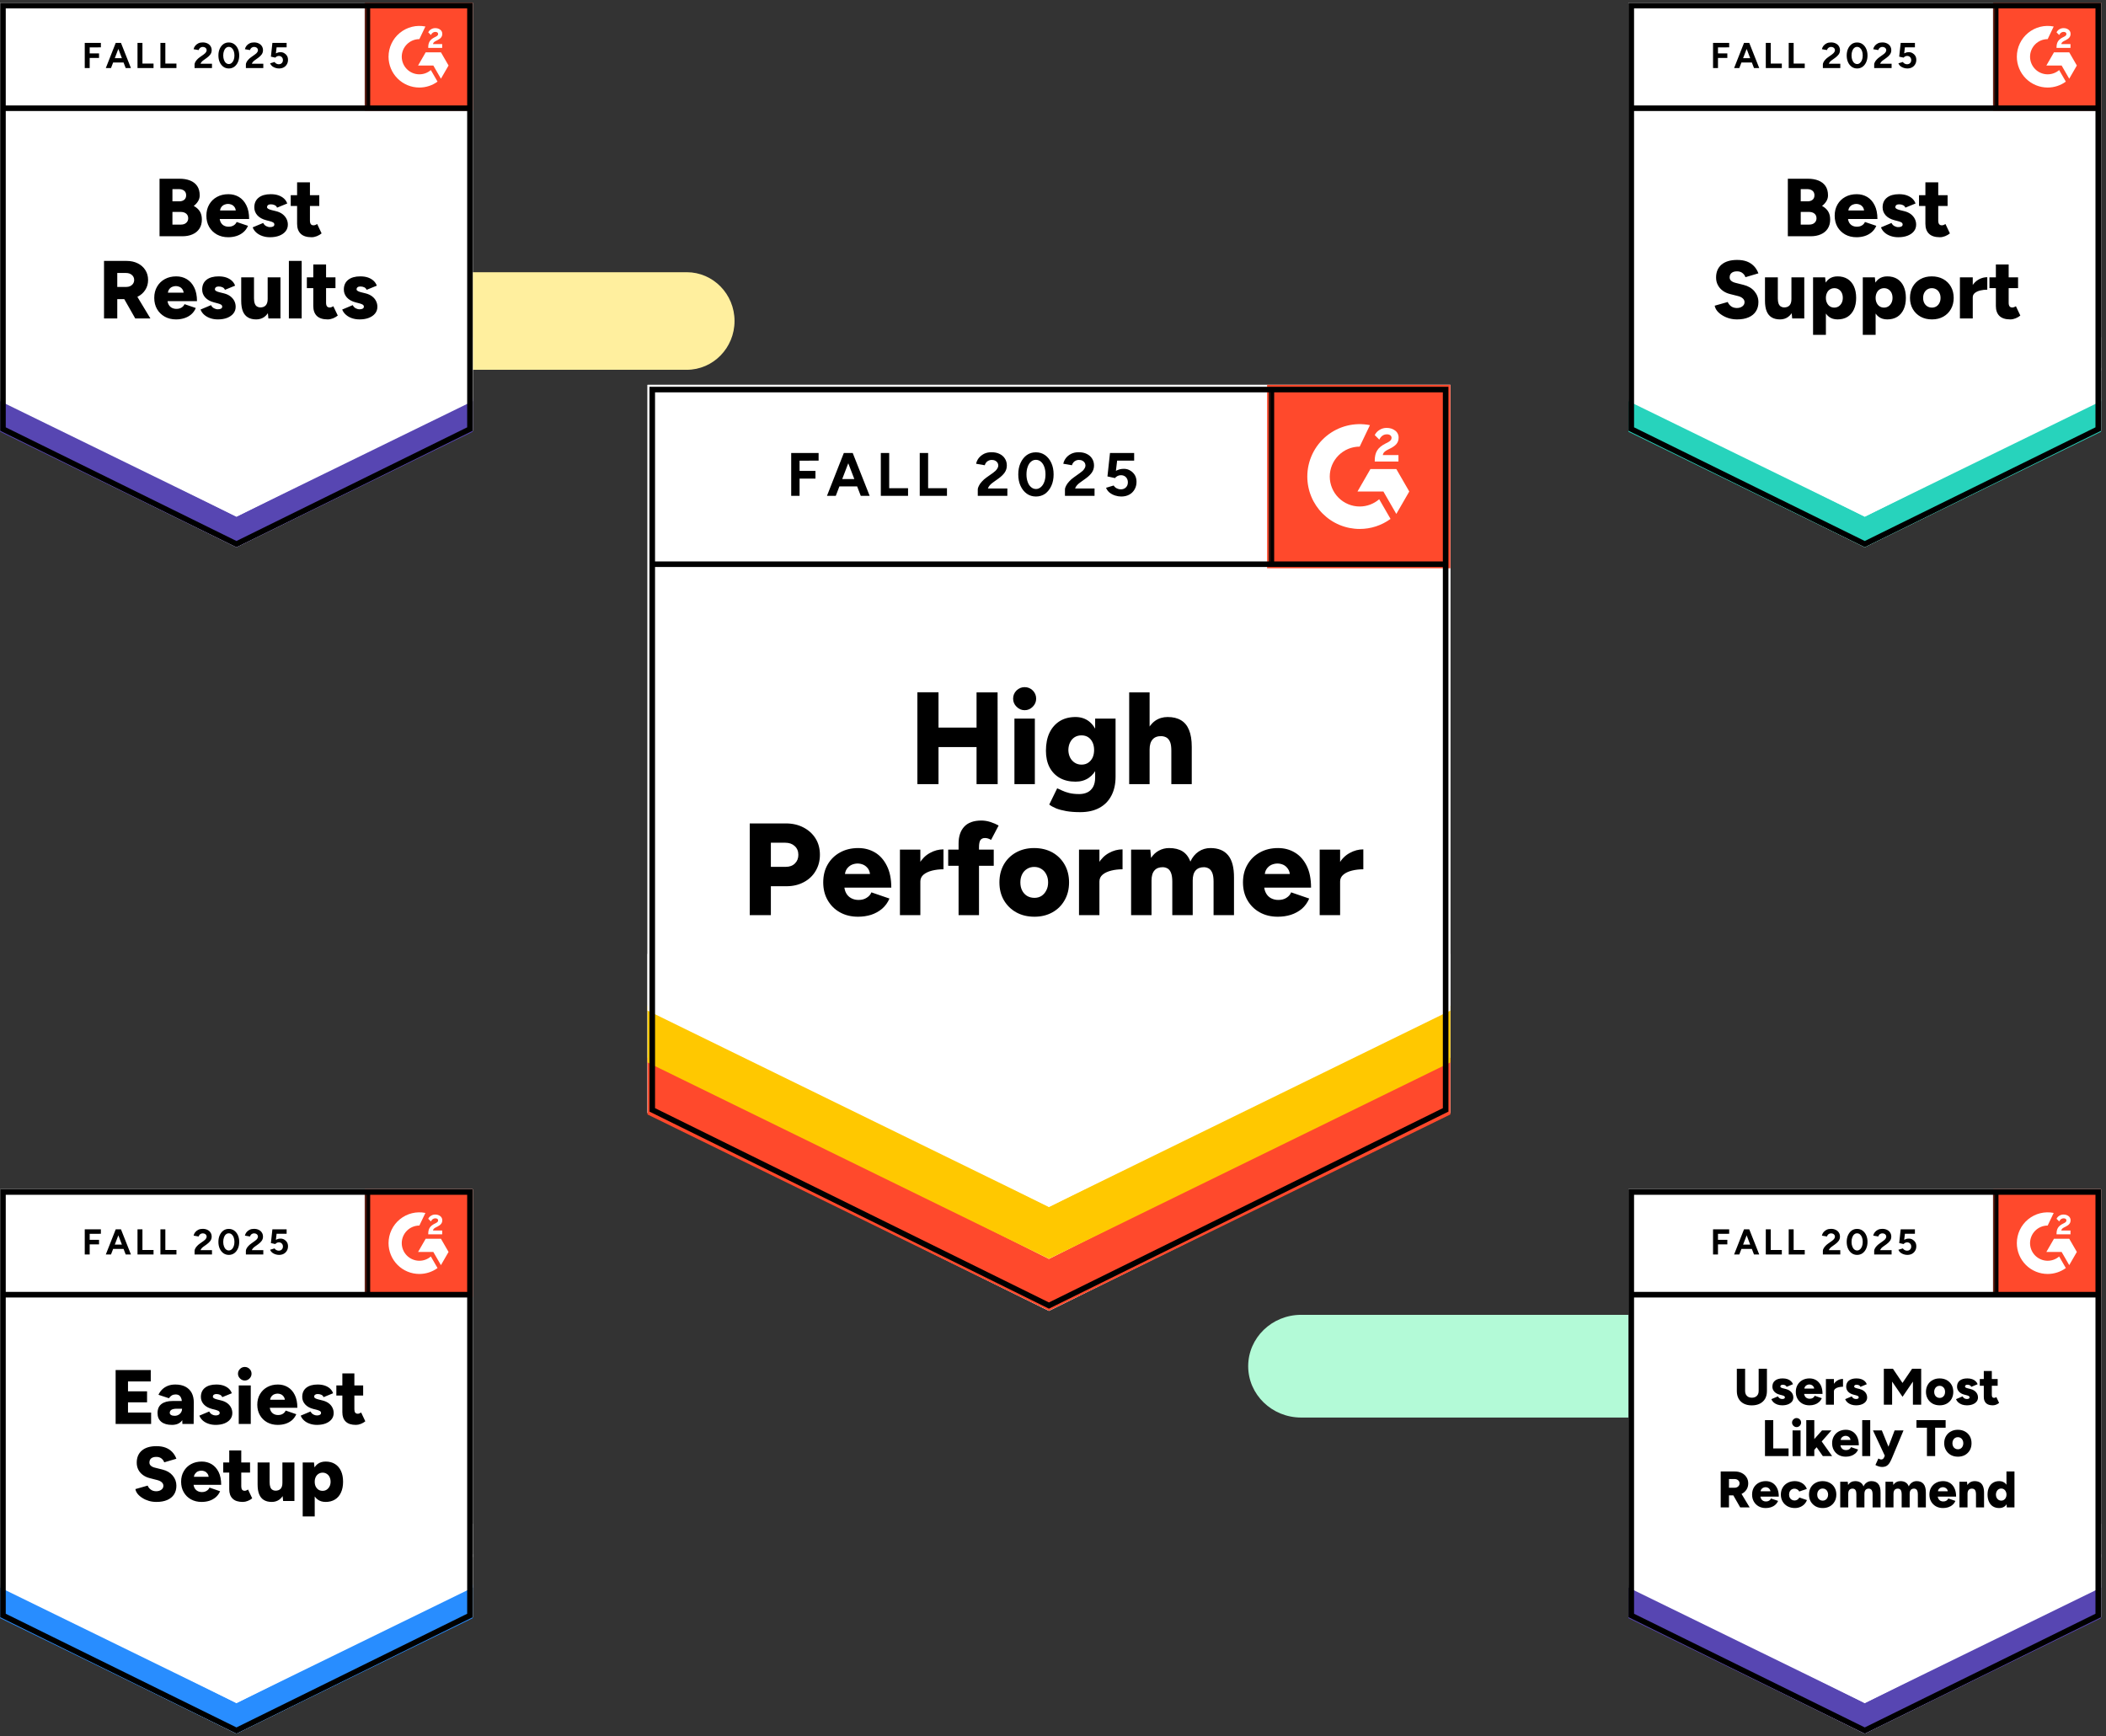 <svg width="410" height="338" viewBox="0 0 410 338" fill="none" xmlns="http://www.w3.org/2000/svg">
<rect x="0" y="0" width="410" height="338" fill="#333333" stroke="none"/>
<path d="M328.691 256H253.309C247.616 256 243 260.477 243 266C243 271.523 247.616 276 253.309 276H328.691C334.384 276 339 271.523 339 266C339 260.477 334.384 256 328.691 256Z" fill="#B3FAD7"/>
<path d="M133.692 53H86.308C81.167 53 77 57.253 77 62.5C77 67.747 81.167 72 86.308 72H133.692C138.833 72 143 67.747 143 62.5C143 57.253 138.833 53 133.692 53Z" fill="#FFEF9E"/>
<path d="M126.059 216.669L204.21 255.223L282.361 216.669V74.924H126.059V216.669Z" fill="white"/>
<path d="M126.059 216.669L204.21 255.223L282.361 216.669V74.924H126.059V216.669Z" fill="white"/>
<path d="M154.032 96.537V88.203H159.367V89.683L155.663 89.7V91.69H158.755V93.186H155.663V96.537H154.032ZM167.573 96.537L164.379 88.203H166.01L169.306 96.537H167.573ZM160.998 96.537L164.277 88.203H165.908L162.714 96.537H160.998ZM162.544 94.7V93.272H167.76V94.7H162.544ZM171.48 96.537V88.203H173.111V95.058H176.781V96.537H171.48ZM179.057 96.537V88.203H180.688V95.058H184.358V96.537H179.057ZM190.355 96.537V95.33C190.355 95.103 190.429 94.853 190.576 94.581C190.712 94.298 190.91 94.02 191.171 93.748C191.42 93.464 191.714 93.204 192.054 92.965L193.328 92.064C193.498 91.939 193.662 91.803 193.821 91.656C193.968 91.508 194.093 91.344 194.195 91.162C194.297 90.981 194.348 90.811 194.348 90.652C194.348 90.437 194.297 90.25 194.195 90.091C194.093 89.921 193.946 89.79 193.753 89.7C193.572 89.597 193.34 89.546 193.057 89.546C192.819 89.546 192.609 89.597 192.428 89.7C192.235 89.79 192.082 89.915 191.969 90.074C191.845 90.233 191.76 90.403 191.714 90.584L190.032 90.295C190.112 89.898 190.282 89.529 190.542 89.189C190.814 88.849 191.159 88.571 191.578 88.356C191.998 88.152 192.479 88.05 193.023 88.05C193.645 88.05 194.178 88.163 194.62 88.39C195.061 88.605 195.401 88.906 195.639 89.291C195.888 89.677 196.013 90.125 196.013 90.635C196.013 91.145 195.871 91.605 195.588 92.013C195.305 92.41 194.92 92.784 194.433 93.135L193.294 93.952C193.068 94.111 192.87 94.286 192.7 94.479C192.53 94.672 192.405 94.882 192.326 95.109H196.115V96.537H190.355ZM201.687 96.673C201.007 96.673 200.413 96.492 199.903 96.129C199.382 95.755 198.974 95.245 198.68 94.598C198.385 93.952 198.238 93.209 198.238 92.37C198.238 91.531 198.385 90.788 198.68 90.142C198.974 89.496 199.377 88.985 199.886 88.611C200.396 88.248 200.991 88.067 201.67 88.067C202.338 88.067 202.933 88.248 203.454 88.611C203.975 88.985 204.383 89.496 204.677 90.142C204.972 90.788 205.119 91.531 205.119 92.37C205.119 93.209 204.972 93.952 204.677 94.598C204.383 95.245 203.981 95.755 203.471 96.129C202.95 96.492 202.355 96.673 201.687 96.673ZM201.687 95.211C202.038 95.211 202.355 95.086 202.638 94.836C202.922 94.598 203.142 94.264 203.301 93.833C203.46 93.413 203.539 92.926 203.539 92.37C203.539 91.814 203.46 91.321 203.301 90.89C203.142 90.459 202.922 90.125 202.638 89.887C202.355 89.649 202.033 89.529 201.67 89.529C201.308 89.529 200.991 89.649 200.719 89.887C200.436 90.125 200.22 90.459 200.073 90.89C199.915 91.321 199.835 91.814 199.835 92.37C199.835 92.926 199.915 93.413 200.073 93.833C200.22 94.264 200.436 94.598 200.719 94.836C201.002 95.086 201.325 95.211 201.687 95.211ZM207.327 96.537V95.33C207.327 95.103 207.401 94.853 207.548 94.581C207.684 94.298 207.882 94.02 208.143 93.748C208.392 93.464 208.687 93.204 209.026 92.965L210.284 92.064C210.465 91.939 210.635 91.803 210.793 91.656C210.941 91.508 211.065 91.344 211.167 91.162C211.269 90.981 211.32 90.811 211.32 90.652C211.32 90.437 211.269 90.25 211.167 90.091C211.065 89.921 210.918 89.79 210.725 89.7C210.544 89.597 210.312 89.546 210.029 89.546C209.791 89.546 209.581 89.597 209.4 89.7C209.208 89.79 209.055 89.915 208.941 90.074C208.817 90.233 208.732 90.403 208.687 90.584L207.005 90.295C207.084 89.898 207.254 89.529 207.514 89.189C207.775 88.849 208.12 88.571 208.551 88.356C208.97 88.152 209.451 88.05 209.995 88.05C210.618 88.05 211.15 88.163 211.592 88.39C212.034 88.605 212.373 88.906 212.611 89.291C212.86 89.677 212.985 90.125 212.985 90.635C212.985 91.145 212.843 91.605 212.56 92.013C212.277 92.41 211.892 92.784 211.405 93.135L210.267 93.952C210.04 94.111 209.842 94.286 209.672 94.479C209.502 94.672 209.378 94.882 209.298 95.109H213.087V96.537H207.327ZM218.286 96.673C217.9 96.673 217.51 96.611 217.113 96.486C216.717 96.362 216.354 96.174 216.026 95.925C215.709 95.664 215.477 95.347 215.329 94.972L216.807 94.53C216.977 94.791 217.187 94.978 217.436 95.092C217.674 95.216 217.923 95.279 218.184 95.279C218.603 95.279 218.937 95.154 219.186 94.904C219.446 94.655 219.577 94.32 219.577 93.901C219.577 93.504 219.452 93.175 219.203 92.914C218.954 92.653 218.625 92.523 218.218 92.523C217.968 92.523 217.742 92.58 217.538 92.693C217.334 92.807 217.176 92.937 217.062 93.084L215.601 92.761L216.094 88.203H220.8V89.683H217.487L217.249 91.673C217.464 91.559 217.702 91.463 217.963 91.383C218.223 91.316 218.506 91.281 218.812 91.281C219.265 91.281 219.673 91.395 220.035 91.622C220.409 91.837 220.709 92.132 220.936 92.506C221.151 92.88 221.259 93.317 221.259 93.816C221.259 94.383 221.128 94.882 220.868 95.313C220.619 95.744 220.273 96.078 219.832 96.316C219.39 96.554 218.875 96.673 218.286 96.673Z" fill="black"/>
<path d="M190.117 152.668V134.808H194.212L194.229 152.668H190.117ZM178.599 152.668V134.791H182.71V152.668H178.599ZM181.504 145.456V141.663H192.309V145.456H181.504ZM197.491 152.668V139.911H201.466V152.668H197.491ZM199.479 138.278C198.878 138.278 198.352 138.052 197.899 137.598C197.457 137.156 197.236 136.634 197.236 136.033C197.236 135.409 197.457 134.876 197.899 134.434C198.352 134.003 198.878 133.788 199.479 133.788C200.09 133.788 200.617 134.003 201.059 134.434C201.5 134.876 201.721 135.409 201.721 136.033C201.721 136.634 201.5 137.156 201.059 137.598C200.617 138.052 200.09 138.278 199.479 138.278ZM210.301 158.128C209.27 158.128 208.364 158.06 207.582 157.924C206.812 157.788 206.155 157.612 205.612 157.397C205.068 157.17 204.621 156.921 204.27 156.648L205.816 153.485L206.784 153.927C207.158 154.108 207.616 154.267 208.16 154.403C208.704 154.539 209.361 154.607 210.131 154.607C210.72 154.607 211.246 154.494 211.711 154.267C212.175 154.04 212.543 153.683 212.815 153.196C213.076 152.708 213.206 152.101 213.206 151.376V139.911H217.181V151.222C217.181 152.651 216.909 153.882 216.366 154.913C215.822 155.957 215.041 156.75 214.021 157.295C213.002 157.85 211.762 158.128 210.301 158.128ZM209.383 152.192C208.194 152.192 207.169 151.948 206.308 151.461C205.459 150.973 204.796 150.281 204.32 149.385C203.856 148.478 203.624 147.407 203.624 146.171C203.624 144.81 203.856 143.642 204.32 142.667C204.785 141.703 205.447 140.949 206.308 140.404C207.169 139.872 208.194 139.605 209.383 139.605C210.369 139.605 211.224 139.872 211.949 140.404C212.662 140.949 213.217 141.714 213.614 142.701C214.01 143.687 214.208 144.867 214.208 146.239C214.208 147.463 214.01 148.518 213.614 149.402C213.217 150.287 212.662 150.973 211.949 151.461C211.224 151.948 210.369 152.192 209.383 152.192ZM210.556 148.875C211.065 148.875 211.501 148.75 211.864 148.501C212.226 148.251 212.509 147.917 212.713 147.497C212.906 147.066 213.002 146.579 213.002 146.035C213.002 145.456 212.9 144.957 212.696 144.538C212.492 144.107 212.209 143.772 211.847 143.534C211.484 143.296 211.048 143.177 210.539 143.177C210.04 143.177 209.598 143.296 209.213 143.534C208.84 143.772 208.545 144.107 208.33 144.538C208.115 144.957 208.001 145.456 207.99 146.035C208.001 146.579 208.115 147.066 208.33 147.497C208.545 147.917 208.845 148.251 209.23 148.501C209.615 148.75 210.057 148.875 210.556 148.875ZM219.832 152.668V134.808H223.807V152.668H219.832ZM228.037 152.668V146.137H232.013V152.668H228.037ZM228.037 146.137C228.037 145.456 227.964 144.918 227.817 144.521C227.658 144.124 227.437 143.829 227.154 143.636C226.86 143.455 226.52 143.353 226.135 143.33C225.364 143.307 224.787 143.517 224.402 143.959C224.005 144.39 223.807 145.048 223.807 145.933H222.618C222.618 144.594 222.822 143.449 223.23 142.497C223.637 141.555 224.192 140.835 224.894 140.336C225.597 139.849 226.406 139.605 227.324 139.605C228.366 139.605 229.232 139.815 229.923 140.234C230.625 140.654 231.146 141.289 231.486 142.139C231.837 142.99 232.013 144.078 232.013 145.405V146.137H228.037ZM145.962 178.182V160.322H152.979C154.27 160.322 155.414 160.583 156.411 161.105C157.419 161.626 158.206 162.341 158.772 163.248C159.339 164.155 159.622 165.215 159.622 166.429C159.622 167.597 159.344 168.646 158.789 169.576C158.246 170.505 157.481 171.231 156.496 171.753C155.51 172.286 154.378 172.552 153.098 172.552H150.074V178.182H145.962ZM150.074 168.776H152.996C153.732 168.776 154.321 168.555 154.763 168.113C155.205 167.682 155.425 167.12 155.425 166.429C155.425 165.726 155.188 165.159 154.712 164.728C154.247 164.297 153.636 164.081 152.877 164.081H150.074V168.776ZM167.046 178.488C165.721 178.488 164.549 178.205 163.529 177.638C162.51 177.071 161.711 176.283 161.134 175.274C160.556 174.276 160.267 173.119 160.267 171.804C160.267 170.477 160.556 169.315 161.134 168.317C161.723 167.308 162.527 166.525 163.546 165.97C164.566 165.403 165.749 165.119 167.097 165.119C168.298 165.119 169.385 165.408 170.359 165.987C171.322 166.565 172.086 167.427 172.653 168.572C173.23 169.706 173.519 171.123 173.519 172.824H163.937L164.362 172.348C164.362 172.926 164.481 173.437 164.719 173.879C164.956 174.321 165.291 174.656 165.721 174.882C166.14 175.109 166.616 175.223 167.148 175.223C167.771 175.223 168.298 175.081 168.728 174.797C169.17 174.525 169.476 174.174 169.645 173.743L173.162 174.95C172.822 175.744 172.341 176.408 171.718 176.941C171.095 177.462 170.387 177.853 169.594 178.114C168.79 178.364 167.941 178.488 167.046 178.488ZM164.464 170.681L164.056 170.171H169.764L169.408 170.681C169.408 170.057 169.283 169.558 169.034 169.184C168.773 168.81 168.456 168.538 168.082 168.368C167.709 168.209 167.335 168.13 166.961 168.13C166.587 168.13 166.208 168.209 165.823 168.368C165.449 168.538 165.126 168.81 164.854 169.184C164.594 169.558 164.464 170.057 164.464 170.681ZM178.123 171.583C178.123 170.199 178.401 169.048 178.956 168.13C179.511 167.211 180.207 166.525 181.045 166.072C181.883 165.607 182.761 165.374 183.679 165.374V169.252C182.897 169.252 182.161 169.337 181.47 169.507C180.79 169.678 180.235 169.938 179.805 170.29C179.386 170.641 179.176 171.089 179.176 171.634L178.123 171.583ZM175.201 178.182V165.425H179.176V178.182H175.201ZM186.618 178.182V164.252C186.618 162.857 186.98 161.763 187.705 160.969C188.441 160.164 189.562 159.761 191.069 159.761C191.635 159.761 192.224 159.857 192.836 160.05C193.447 160.254 193.974 160.481 194.416 160.731L192.938 163.537C192.734 163.401 192.53 163.305 192.326 163.248C192.122 163.191 191.935 163.163 191.765 163.163C191.358 163.163 191.058 163.299 190.865 163.571C190.684 163.855 190.593 164.32 190.593 164.966V178.182H186.618ZM184.596 168.572V165.425H193.464V168.572H184.596ZM201.398 178.488C200.051 178.488 198.867 178.205 197.848 177.638C196.828 177.071 196.024 176.283 195.435 175.274C194.857 174.276 194.569 173.119 194.569 171.804C194.569 170.5 194.852 169.343 195.418 168.334C195.984 167.336 196.783 166.548 197.814 165.97C198.844 165.403 200.011 165.119 201.313 165.119C202.661 165.119 203.85 165.403 204.881 165.97C205.9 166.548 206.693 167.336 207.26 168.334C207.837 169.343 208.126 170.5 208.126 171.804C208.126 173.119 207.837 174.276 207.26 175.274C206.693 176.283 205.9 177.071 204.881 177.638C203.862 178.205 202.701 178.488 201.398 178.488ZM201.398 174.814C201.908 174.814 202.361 174.69 202.757 174.44C203.154 174.179 203.465 173.822 203.692 173.369C203.93 172.926 204.049 172.405 204.049 171.804C204.049 171.214 203.93 170.692 203.692 170.239C203.465 169.785 203.148 169.434 202.74 169.184C202.333 168.923 201.868 168.793 201.347 168.793C200.815 168.793 200.345 168.923 199.937 169.184C199.53 169.434 199.212 169.785 198.986 170.239C198.759 170.692 198.646 171.214 198.646 171.804C198.646 172.405 198.759 172.926 198.986 173.369C199.212 173.822 199.535 174.179 199.954 174.44C200.373 174.69 200.855 174.814 201.398 174.814ZM212.985 171.583C212.985 170.199 213.262 169.048 213.817 168.13C214.372 167.211 215.069 166.525 215.907 166.072C216.745 165.607 217.623 165.374 218.54 165.374V169.252C217.759 169.252 217.028 169.337 216.349 169.507C215.658 169.678 215.097 169.938 214.667 170.29C214.248 170.641 214.038 171.089 214.038 171.634L212.985 171.583ZM210.063 178.182V165.425H214.038V178.182H210.063ZM220.205 178.182V165.425H223.943L224.096 167.041C224.504 166.406 225.013 165.93 225.625 165.612C226.225 165.283 226.888 165.119 227.613 165.119C228.666 165.119 229.538 165.335 230.229 165.765C230.92 166.208 231.424 166.871 231.741 167.756C232.138 166.905 232.676 166.253 233.355 165.799C234.035 165.346 234.799 165.119 235.649 165.119C237.178 165.119 238.327 165.59 239.097 166.531C239.868 167.461 240.247 168.912 240.236 170.885V178.182H236.26V171.651C236.26 170.97 236.187 170.432 236.039 170.035C235.892 169.638 235.683 169.343 235.411 169.15C235.139 168.969 234.816 168.867 234.442 168.844C233.718 168.833 233.163 169.043 232.777 169.473C232.392 169.904 232.2 170.562 232.2 171.447V178.182H228.224V171.651C228.224 170.97 228.151 170.432 228.003 170.035C227.868 169.638 227.664 169.343 227.392 169.15C227.12 168.969 226.797 168.867 226.423 168.844C225.687 168.833 225.132 169.043 224.759 169.473C224.373 169.904 224.181 170.562 224.181 171.447V178.182H220.205ZM248.764 178.488C247.439 178.488 246.267 178.205 245.248 177.638C244.228 177.071 243.43 176.283 242.852 175.274C242.274 174.276 241.986 173.119 241.986 171.804C241.986 170.477 242.28 169.315 242.869 168.317C243.458 167.308 244.262 166.525 245.282 165.97C246.301 165.403 247.479 165.119 248.815 165.119C250.027 165.119 251.115 165.408 252.077 165.987C253.051 166.565 253.821 167.427 254.388 168.572C254.954 169.706 255.237 171.123 255.237 172.824H245.655L246.097 172.348C246.097 172.926 246.216 173.437 246.454 173.879C246.692 174.321 247.02 174.656 247.439 174.882C247.87 175.109 248.345 175.223 248.866 175.223C249.501 175.223 250.033 175.081 250.463 174.797C250.894 174.525 251.194 174.174 251.364 173.743L254.88 174.95C254.541 175.744 254.065 176.408 253.453 176.941C252.83 177.462 252.117 177.853 251.313 178.114C250.52 178.364 249.67 178.488 248.764 178.488ZM246.199 170.681L245.791 170.171H251.5L251.143 170.681C251.143 170.057 251.013 169.558 250.752 169.184C250.503 168.81 250.191 168.538 249.818 168.368C249.444 168.209 249.07 168.13 248.696 168.13C248.323 168.13 247.943 168.209 247.558 168.368C247.173 168.538 246.85 168.81 246.59 169.184C246.329 169.558 246.199 170.057 246.199 170.681ZM259.858 171.583C259.858 170.199 260.136 169.048 260.691 168.13C261.234 167.211 261.931 166.525 262.78 166.072C263.619 165.607 264.496 165.374 265.414 165.374V169.252C264.632 169.252 263.896 169.337 263.205 169.507C262.514 169.678 261.959 169.938 261.54 170.29C261.11 170.641 260.895 171.089 260.895 171.634L259.858 171.583ZM256.919 178.182V165.425H260.895V178.182H256.919Z" fill="black"/>
<path d="M246.683 74.924H282.361V110.643H246.683V74.924Z" fill="#FF492C"/>
<mask id="mask0_83_95" style="mask-type:luminance" maskUnits="userSpaceOnUse" x="246" y="74" width="37" height="37">
<path d="M246.683 74.924H282.361V110.643H246.683V74.924Z" fill="white"/>
</mask>
<g mask="url(#mask0_83_95)">
<path fill-rule="evenodd" clip-rule="evenodd" d="M272.254 88.603H269.206C269.289 88.125 269.583 87.858 270.181 87.555L270.743 87.269C271.747 86.754 272.283 86.174 272.283 85.228C272.293 84.954 272.235 84.682 272.114 84.436C271.994 84.191 271.814 83.979 271.591 83.82C271.139 83.479 270.587 83.313 269.952 83.313C269.459 83.307 268.976 83.445 268.56 83.709C268.161 83.945 267.841 84.294 267.639 84.713L268.523 85.595C268.864 84.905 269.362 84.564 270.016 84.564C270.568 84.564 270.91 84.85 270.91 85.245C270.91 85.577 270.743 85.852 270.108 86.174L269.749 86.349C268.966 86.745 268.423 87.196 268.11 87.71C267.796 88.216 267.639 88.87 267.639 89.652V89.863H272.254V88.604V88.603ZM271.837 91.324H266.798L264.279 95.695H269.318L271.837 100.067L274.359 95.695L271.837 91.324Z" fill="white"/>
<path fill-rule="evenodd" clip-rule="evenodd" d="M264.707 98.616C263.163 98.615 261.682 98 260.589 96.907C259.497 95.814 258.882 94.331 258.88 92.785C258.882 91.239 259.497 89.757 260.59 88.665C261.682 87.572 263.163 86.957 264.707 86.956L266.702 82.778C265.223 82.483 263.697 82.519 262.234 82.885C260.771 83.25 259.407 83.937 258.241 84.894C257.075 85.851 256.135 87.055 255.49 88.42C254.845 89.784 254.51 91.275 254.51 92.785C254.51 94.126 254.774 95.453 255.287 96.691C255.799 97.929 256.551 99.054 257.498 100.002C258.444 100.949 259.569 101.701 260.806 102.213C262.043 102.726 263.368 102.989 264.707 102.989C266.866 102.993 268.969 102.307 270.713 101.033L268.504 97.202C267.449 98.115 266.101 98.617 264.707 98.616Z" fill="white"/>
<path d="M247.514 76.058V109.852" stroke="black" stroke-width="1.085"/>
</g>
<path d="M126.059 216.986V205.93L204.21 245.123L282.361 205.93V216.986L204.21 255.223L126.059 216.986Z" fill="#FF492C"/>
<path d="M126.059 206.858V195.802L204.21 234.995L282.361 195.802V206.858L204.21 245.095L126.059 206.858Z" fill="#FFC800"/>
<path d="M126.059 196.763V185.707L204.21 224.902L282.361 185.707V196.763L204.21 235L126.059 196.763Z" fill="white"/>
<path d="M281.638 109.852H127.121M281.438 216.096L204.21 254.194L126.982 216.096V75.847H281.438V216.096Z" stroke="black" stroke-width="1.085"/>
<g clip-path="url(#clip0_83_95)">
<path d="M317.035 83.877L363.035 106.543L409.035 83.877V0.543H317.035V83.877Z" fill="white"/>
<path d="M317.035 83.877L363.035 106.543L409.035 83.877V0.543H317.035V83.877Z" fill="white"/>
<path d="M333.5 13.25V8.35H336.64V9.22L334.46 9.23V10.4H336.28V11.28H334.46V13.25H333.5ZM341.47 13.25L339.59 8.35H340.55L342.49 13.25H341.47ZM337.6 13.25L339.53 8.35H340.49L338.61 13.25H337.6ZM338.51 12.17V11.33H341.58V12.17H338.51ZM343.77 13.25V8.35H344.73V12.38H346.89V13.25H343.77ZM348.23 13.25V8.35H349.19V12.38H351.35V13.25H348.23ZM354.88 13.25V12.54C354.88 12.407 354.923 12.26 355.01 12.1C355.09 11.933 355.207 11.77 355.36 11.61C355.507 11.443 355.68 11.29 355.88 11.15L356.63 10.62C356.73 10.547 356.827 10.467 356.92 10.38C357.007 10.293 357.08 10.197 357.14 10.09C357.2 9.983 357.23 9.883 357.23 9.79C357.23 9.663 357.2 9.553 357.14 9.46C357.08 9.36 356.993 9.283 356.88 9.23C356.773 9.17 356.637 9.14 356.47 9.14C356.33 9.14 356.207 9.17 356.1 9.23C355.987 9.283 355.897 9.357 355.83 9.45C355.757 9.543 355.707 9.643 355.68 9.75L354.69 9.58C354.737 9.347 354.837 9.13 354.99 8.93C355.15 8.73 355.353 8.567 355.6 8.44C355.847 8.32 356.13 8.26 356.45 8.26C356.817 8.26 357.13 8.327 357.39 8.46C357.65 8.587 357.85 8.763 357.99 8.99C358.137 9.217 358.21 9.48 358.21 9.78C358.21 10.08 358.127 10.35 357.96 10.59C357.793 10.823 357.567 11.043 357.28 11.25L356.61 11.73C356.477 11.823 356.36 11.927 356.26 12.04C356.16 12.153 356.087 12.277 356.04 12.41H358.27V13.25H354.88ZM361.55 13.33C361.15 13.33 360.8 13.223 360.5 13.01C360.193 12.79 359.953 12.49 359.78 12.11C359.607 11.73 359.52 11.293 359.52 10.8C359.52 10.307 359.607 9.87 359.78 9.49C359.953 9.11 360.19 8.81 360.49 8.59C360.79 8.377 361.14 8.27 361.54 8.27C361.933 8.27 362.283 8.377 362.59 8.59C362.897 8.81 363.137 9.11 363.31 9.49C363.483 9.87 363.57 10.307 363.57 10.8C363.57 11.293 363.483 11.73 363.31 12.11C363.137 12.49 362.9 12.79 362.6 13.01C362.293 13.223 361.943 13.33 361.55 13.33ZM361.55 12.47C361.757 12.47 361.943 12.397 362.11 12.25C362.277 12.11 362.407 11.913 362.5 11.66C362.593 11.413 362.64 11.127 362.64 10.8C362.64 10.473 362.593 10.183 362.5 9.93C362.407 9.677 362.277 9.48 362.11 9.34C361.943 9.2 361.753 9.13 361.54 9.13C361.327 9.13 361.14 9.2 360.98 9.34C360.813 9.48 360.687 9.677 360.6 9.93C360.507 10.183 360.46 10.473 360.46 10.8C360.46 11.127 360.507 11.413 360.6 11.66C360.687 11.913 360.813 12.11 360.98 12.25C361.147 12.397 361.337 12.47 361.55 12.47ZM364.87 13.25V12.54C364.87 12.407 364.913 12.26 365 12.1C365.08 11.933 365.197 11.77 365.35 11.61C365.497 11.443 365.67 11.29 365.87 11.15L366.61 10.62C366.717 10.547 366.817 10.467 366.91 10.38C366.997 10.293 367.07 10.197 367.13 10.09C367.19 9.983 367.22 9.883 367.22 9.79C367.22 9.663 367.19 9.553 367.13 9.46C367.07 9.36 366.983 9.283 366.87 9.23C366.763 9.17 366.627 9.14 366.46 9.14C366.32 9.14 366.197 9.17 366.09 9.23C365.977 9.283 365.887 9.357 365.82 9.45C365.747 9.543 365.697 9.643 365.67 9.75L364.68 9.58C364.727 9.347 364.827 9.13 364.98 8.93C365.133 8.73 365.337 8.567 365.59 8.44C365.837 8.32 366.12 8.26 366.44 8.26C366.807 8.26 367.12 8.327 367.38 8.46C367.64 8.587 367.84 8.763 367.98 8.99C368.127 9.217 368.2 9.48 368.2 9.78C368.2 10.08 368.117 10.35 367.95 10.59C367.783 10.823 367.557 11.043 367.27 11.25L366.6 11.73C366.467 11.823 366.35 11.927 366.25 12.04C366.15 12.153 366.077 12.277 366.03 12.41H368.26V13.25H364.87ZM371.32 13.33C371.093 13.33 370.863 13.293 370.63 13.22C370.397 13.147 370.183 13.037 369.99 12.89C369.803 12.737 369.667 12.55 369.58 12.33L370.45 12.07C370.55 12.223 370.673 12.333 370.82 12.4C370.96 12.473 371.107 12.51 371.26 12.51C371.507 12.51 371.703 12.437 371.85 12.29C372.003 12.143 372.08 11.947 372.08 11.7C372.08 11.467 372.007 11.273 371.86 11.12C371.713 10.967 371.52 10.89 371.28 10.89C371.133 10.89 371 10.923 370.88 10.99C370.76 11.057 370.667 11.133 370.6 11.22L369.74 11.03L370.03 8.35H372.8V9.22H370.85L370.71 10.39C370.837 10.323 370.977 10.267 371.13 10.22C371.283 10.18 371.45 10.16 371.63 10.16C371.897 10.16 372.137 10.227 372.35 10.36C372.57 10.487 372.747 10.66 372.88 10.88C373.007 11.1 373.07 11.357 373.07 11.65C373.07 11.983 372.993 12.277 372.84 12.53C372.693 12.783 372.49 12.98 372.23 13.12C371.97 13.26 371.667 13.33 371.32 13.33Z" fill="black"/>
<path d="M348.06 46V34.8H351.98C352.747 34.8 353.423 34.917 354.01 35.15C354.597 35.383 355.057 35.74 355.39 36.22C355.717 36.7 355.88 37.31 355.88 38.05C355.88 38.443 355.777 38.813 355.57 39.16C355.363 39.507 355.08 39.82 354.72 40.1C355.227 40.367 355.617 40.713 355.89 41.14C356.163 41.573 356.3 42.107 356.3 42.74C356.3 43.44 356.14 44.033 355.82 44.52C355.5 45.007 355.057 45.373 354.49 45.62C353.923 45.873 353.263 46 352.51 46H348.06ZM350.57 43.73H352.22C352.66 43.73 353.007 43.613 353.26 43.38C353.513 43.153 353.64 42.86 353.64 42.5C353.64 42.113 353.507 41.81 353.24 41.59C352.973 41.37 352.607 41.26 352.14 41.26H350.57V43.73ZM350.57 39.2H351.9C352.307 39.2 352.633 39.097 352.88 38.89C353.12 38.683 353.24 38.393 353.24 38.02C353.24 37.633 353.11 37.337 352.85 37.13C352.59 36.923 352.24 36.82 351.8 36.82H350.57V39.2ZM361.44 46.19C360.607 46.19 359.87 46.013 359.23 45.66C358.59 45.3 358.087 44.807 357.72 44.18C357.36 43.547 357.18 42.82 357.18 42C357.18 41.167 357.363 40.437 357.73 39.81C358.097 39.177 358.6 38.687 359.24 38.34C359.88 37.987 360.623 37.81 361.47 37.81C362.223 37.81 362.907 37.99 363.52 38.35C364.127 38.717 364.607 39.257 364.96 39.97C365.32 40.683 365.5 41.573 365.5 42.64H359.48L359.76 42.34C359.76 42.7 359.833 43.02 359.98 43.3C360.127 43.573 360.333 43.783 360.6 43.93C360.867 44.07 361.167 44.14 361.5 44.14C361.893 44.14 362.227 44.053 362.5 43.88C362.773 43.707 362.963 43.487 363.07 43.22L365.28 43.97C365.067 44.47 364.763 44.887 364.37 45.22C363.983 45.547 363.54 45.79 363.04 45.95C362.533 46.11 362 46.19 361.44 46.19ZM359.82 41.3L359.56 40.98H363.15L362.92 41.3C362.92 40.9 362.84 40.583 362.68 40.35C362.52 40.117 362.323 39.95 362.09 39.85C361.857 39.75 361.623 39.7 361.39 39.7C361.157 39.7 360.92 39.75 360.68 39.85C360.44 39.95 360.237 40.117 360.07 40.35C359.903 40.583 359.82 40.9 359.82 41.3ZM369.56 46.19C369.04 46.19 368.553 46.113 368.1 45.96C367.647 45.807 367.253 45.587 366.92 45.3C366.593 45.02 366.35 44.677 366.19 44.27L368.24 43.41C368.373 43.683 368.563 43.887 368.81 44.02C369.057 44.153 369.307 44.22 369.56 44.22C369.827 44.22 370.037 44.177 370.19 44.09C370.337 43.997 370.41 43.87 370.41 43.71C370.41 43.543 370.333 43.41 370.18 43.31C370.027 43.217 369.807 43.133 369.52 43.06L368.83 42.88C368.083 42.687 367.51 42.37 367.11 41.93C366.71 41.483 366.51 40.967 366.51 40.38C366.51 39.56 366.793 38.927 367.36 38.48C367.92 38.033 368.703 37.81 369.71 37.81C370.277 37.81 370.773 37.883 371.2 38.03C371.633 38.183 371.997 38.393 372.29 38.66C372.583 38.933 372.793 39.253 372.92 39.62L370.94 40.43C370.867 40.217 370.713 40.053 370.48 39.94C370.253 39.833 370 39.78 369.72 39.78C369.487 39.78 369.307 39.83 369.18 39.93C369.053 40.03 368.99 40.167 368.99 40.34C368.99 40.467 369.067 40.573 369.22 40.66C369.373 40.753 369.6 40.837 369.9 40.91L370.75 41.12C371.25 41.247 371.67 41.44 372.01 41.7C372.35 41.967 372.607 42.273 372.78 42.62C372.953 42.967 373.04 43.337 373.04 43.73C373.04 44.23 372.893 44.663 372.6 45.03C372.307 45.397 371.897 45.683 371.37 45.89C370.85 46.09 370.247 46.19 369.56 46.19ZM377.66 46.19C376.713 46.19 376.007 45.963 375.54 45.51C375.073 45.057 374.84 44.41 374.84 43.57V35.5H377.34V42.94C377.34 43.26 377.4 43.497 377.52 43.65C377.633 43.797 377.813 43.87 378.06 43.87C378.153 43.87 378.267 43.847 378.4 43.8C378.527 43.753 378.643 43.693 378.75 43.62L379.61 45.44C379.357 45.653 379.05 45.833 378.69 45.98C378.337 46.12 377.993 46.19 377.66 46.19ZM373.6 40.1V38H379.16V40.1H373.6ZM338.19 62.19C337.643 62.19 337.123 62.12 336.63 61.98C336.13 61.833 335.68 61.633 335.28 61.38C334.88 61.133 334.553 60.853 334.3 60.54C334.047 60.22 333.887 59.88 333.82 59.52L336.36 58.8C336.48 59.107 336.687 59.377 336.98 59.61C337.273 59.837 337.643 59.957 338.09 59.97C338.53 59.977 338.897 59.873 339.19 59.66C339.483 59.447 339.63 59.17 339.63 58.83C339.63 58.563 339.527 58.33 339.32 58.13C339.107 57.923 338.81 57.767 338.43 57.66L336.84 57.26C336.287 57.127 335.807 56.91 335.4 56.61C334.987 56.31 334.667 55.943 334.44 55.51C334.207 55.077 334.09 54.583 334.09 54.03C334.09 52.957 334.447 52.117 335.16 51.51C335.88 50.91 336.89 50.61 338.19 50.61C338.903 50.61 339.527 50.707 340.06 50.9C340.593 51.1 341.05 51.393 341.43 51.78C341.81 52.16 342.11 52.64 342.33 53.22L339.8 53.97C339.72 53.683 339.537 53.42 339.25 53.18C338.97 52.947 338.607 52.83 338.16 52.83C337.707 52.83 337.357 52.933 337.11 53.14C336.857 53.34 336.73 53.633 336.73 54.02C336.73 54.287 336.833 54.507 337.04 54.68C337.24 54.853 337.517 54.983 337.87 55.07L339.45 55.47C340.357 55.697 341.063 56.117 341.57 56.73C342.077 57.343 342.33 58.04 342.33 58.82C342.33 59.52 342.167 60.12 341.84 60.62C341.52 61.127 341.05 61.513 340.43 61.78C339.81 62.053 339.063 62.19 338.19 62.19ZM348.91 62L348.76 60.53V54H351.26V62H348.91ZM343.61 58.1V54H346.11V58.1H343.61ZM346.11 58.1C346.11 58.513 346.157 58.847 346.25 59.1C346.35 59.36 346.49 59.547 346.67 59.66C346.85 59.78 347.063 59.847 347.31 59.86C347.79 59.86 348.153 59.723 348.4 59.45C348.64 59.177 348.76 58.767 348.76 58.22H349.52C349.52 59.067 349.39 59.787 349.13 60.38C348.877 60.967 348.527 61.417 348.08 61.73C347.64 62.037 347.127 62.19 346.54 62.19C345.9 62.19 345.36 62.06 344.92 61.8C344.487 61.54 344.16 61.143 343.94 60.61C343.72 60.077 343.61 59.393 343.61 58.56V58.1H346.11ZM352.97 65.2V54H355.32L355.47 55.47V65.2H352.97ZM357.74 62.19C357.08 62.19 356.527 62.023 356.08 61.69C355.627 61.35 355.29 60.867 355.07 60.24C354.843 59.613 354.73 58.867 354.73 58C354.73 57.127 354.843 56.377 355.07 55.75C355.29 55.13 355.627 54.65 356.08 54.31C356.527 53.977 357.08 53.81 357.74 53.81C358.487 53.81 359.133 53.977 359.68 54.31C360.22 54.65 360.633 55.13 360.92 55.75C361.213 56.377 361.36 57.127 361.36 58C361.36 58.867 361.213 59.613 360.92 60.24C360.633 60.867 360.22 61.35 359.68 61.69C359.133 62.023 358.487 62.19 357.74 62.19ZM357.1 59.89C357.42 59.89 357.703 59.81 357.95 59.65C358.197 59.49 358.393 59.267 358.54 58.98C358.687 58.7 358.76 58.373 358.76 58C358.76 57.627 358.693 57.3 358.56 57.02C358.42 56.733 358.223 56.51 357.97 56.35C357.723 56.19 357.44 56.11 357.12 56.11C356.8 56.11 356.513 56.19 356.26 56.35C356.007 56.51 355.813 56.733 355.68 57.02C355.54 57.313 355.47 57.64 355.47 58C355.47 58.373 355.54 58.7 355.68 58.98C355.813 59.267 356.003 59.49 356.25 59.65C356.497 59.81 356.78 59.89 357.1 59.89ZM362.65 65.2V54H365L365.15 55.47V65.2H362.65ZM367.42 62.19C366.76 62.19 366.207 62.023 365.76 61.69C365.307 61.35 364.97 60.867 364.75 60.24C364.523 59.613 364.41 58.867 364.41 58C364.41 57.127 364.523 56.377 364.75 55.75C364.97 55.13 365.307 54.65 365.76 54.31C366.207 53.977 366.76 53.81 367.42 53.81C368.167 53.81 368.813 53.977 369.36 54.31C369.9 54.65 370.313 55.13 370.6 55.75C370.893 56.377 371.04 57.127 371.04 58C371.04 58.867 370.893 59.613 370.6 60.24C370.313 60.867 369.9 61.35 369.36 61.69C368.813 62.023 368.167 62.19 367.42 62.19ZM366.78 59.89C367.1 59.89 367.383 59.81 367.63 59.65C367.877 59.49 368.073 59.267 368.22 58.98C368.367 58.7 368.44 58.373 368.44 58C368.44 57.627 368.373 57.3 368.24 57.02C368.1 56.733 367.903 56.51 367.65 56.35C367.403 56.19 367.12 56.11 366.8 56.11C366.48 56.11 366.193 56.19 365.94 56.35C365.687 56.51 365.493 56.733 365.36 57.02C365.22 57.313 365.15 57.64 365.15 58C365.15 58.373 365.22 58.7 365.36 58.98C365.493 59.267 365.683 59.49 365.93 59.65C366.177 59.81 366.46 59.89 366.78 59.89ZM376.12 62.19C375.28 62.19 374.54 62.013 373.9 61.66C373.26 61.3 372.757 60.807 372.39 60.18C372.023 59.547 371.84 58.82 371.84 58C371.84 57.18 372.017 56.453 372.37 55.82C372.73 55.193 373.233 54.7 373.88 54.34C374.52 53.987 375.253 53.81 376.08 53.81C376.92 53.81 377.663 53.987 378.31 54.34C378.957 54.7 379.457 55.193 379.81 55.82C380.17 56.453 380.35 57.18 380.35 58C380.35 58.82 380.17 59.547 379.81 60.18C379.457 60.807 378.96 61.3 378.32 61.66C377.68 62.013 376.947 62.19 376.12 62.19ZM376.12 59.89C376.44 59.89 376.727 59.81 376.98 59.65C377.233 59.49 377.43 59.267 377.57 58.98C377.717 58.7 377.79 58.373 377.79 58C377.79 57.627 377.717 57.3 377.57 57.02C377.43 56.733 377.23 56.51 376.97 56.35C376.717 56.19 376.423 56.11 376.09 56.11C375.763 56.11 375.47 56.19 375.21 56.35C374.957 56.51 374.757 56.733 374.61 57.02C374.47 57.3 374.4 57.627 374.4 58C374.4 58.373 374.47 58.7 374.61 58.98C374.757 59.267 374.96 59.49 375.22 59.65C375.48 59.81 375.78 59.89 376.12 59.89ZM383.4 57.86C383.4 56.993 383.573 56.273 383.92 55.7C384.267 55.12 384.707 54.687 385.24 54.4C385.767 54.113 386.317 53.97 386.89 53.97V56.4C386.403 56.4 385.943 56.453 385.51 56.56C385.077 56.667 384.727 56.83 384.46 57.05C384.193 57.27 384.06 57.55 384.06 57.89L383.4 57.86ZM381.56 62V54H384.06V62H381.56ZM391.37 62.19C390.423 62.19 389.717 61.963 389.25 61.51C388.79 61.057 388.56 60.41 388.56 59.57V51.5H391.05V58.94C391.05 59.26 391.11 59.497 391.23 59.65C391.343 59.797 391.523 59.87 391.77 59.87C391.87 59.87 391.983 59.847 392.11 59.8C392.237 59.753 392.353 59.693 392.46 59.62L393.32 61.44C393.067 61.653 392.76 61.833 392.4 61.98C392.047 62.12 391.703 62.19 391.37 62.19ZM387.31 56.1V54H392.88V56.1H387.31Z" fill="black"/>
<path d="M388.035 0.543H409.035V21.543H388.035V0.543Z" fill="#FF492C"/>
<mask id="mask1_83_95" style="mask-type:luminance" maskUnits="userSpaceOnUse" x="388" y="0" width="22" height="22">
<path d="M388.035 0.543H409.035V21.543H388.035V0.543Z" fill="white"/>
</mask>
<g mask="url(#mask1_83_95)">
<path fill-rule="evenodd" clip-rule="evenodd" d="M403.086 8.585H401.292C401.341 8.304 401.514 8.147 401.866 7.969L402.197 7.801C402.788 7.498 403.103 7.157 403.103 6.601C403.109 6.44 403.075 6.28 403.004 6.136C402.933 5.991 402.827 5.866 402.696 5.773C402.43 5.573 402.105 5.475 401.731 5.475C401.441 5.472 401.157 5.553 400.912 5.708C400.677 5.847 400.489 6.052 400.37 6.298L400.89 6.817C401.091 6.411 401.384 6.211 401.769 6.211C402.094 6.211 402.295 6.379 402.295 6.611C402.295 6.806 402.197 6.968 401.823 7.157L401.612 7.26C401.151 7.493 400.831 7.758 400.647 8.06C400.462 8.358 400.37 8.742 400.37 9.202V9.326H403.086V8.586V8.585ZM402.841 10.185H399.875L398.392 12.755H401.358L402.841 15.325L404.325 12.755L402.841 10.185Z" fill="white"/>
<path fill-rule="evenodd" clip-rule="evenodd" d="M398.644 14.472C397.735 14.471 396.863 14.11 396.22 13.467C395.577 12.825 395.215 11.953 395.214 11.044C395.216 10.135 395.578 9.264 396.221 8.621C396.864 7.979 397.735 7.618 398.644 7.617L399.818 5.161C398.948 4.987 398.05 5.008 397.188 5.223C396.327 5.438 395.525 5.842 394.838 6.405C394.152 6.967 393.599 7.675 393.219 8.478C392.839 9.28 392.642 10.156 392.642 11.044C392.642 11.832 392.798 12.612 393.099 13.34C393.401 14.068 393.843 14.73 394.401 15.287C394.958 15.844 395.619 16.285 396.348 16.587C397.076 16.888 397.856 17.043 398.644 17.043C399.915 17.045 401.153 16.642 402.179 15.893L400.879 13.641C400.258 14.177 399.465 14.472 398.644 14.472Z" fill="white"/>
<path d="M388.524 1.21V21.078" stroke="black" stroke-width="1.085"/>
</g>
<path d="M317.035 84.063V77.563L363.035 100.605L409.035 77.563V84.063L363.035 106.543L317.035 84.063Z" fill="#27D3BC"/>
<path d="M317.035 78.109V71.609L363.035 94.651L409.035 71.609V78.109L363.035 100.589L317.035 78.109Z" fill="white"/>
<path d="M317.035 72.174V65.674L363.035 88.717L409.035 65.674V72.174L363.035 94.654L317.035 72.174Z" fill="white"/>
<path d="M408.61 21.078H317.66M408.492 83.54L363.035 105.938L317.578 83.54V1.086H408.492V83.54Z" stroke="black" stroke-width="1.085"/>
</g>
<g clip-path="url(#clip1_83_95)">
<path d="M0.035 83.877L46.035 106.543L92.035 83.877V0.543H0.035V83.877Z" fill="white"/>
<path d="M0.035 83.877L46.035 106.543L92.035 83.877V0.543H0.035V83.877Z" fill="white"/>
<path d="M16.5 13.25V8.35H19.64V9.22L17.46 9.23V10.4H19.28V11.28H17.46V13.25H16.5ZM24.47 13.25L22.59 8.35H23.55L25.49 13.25H24.47ZM20.6 13.25L22.53 8.35H23.49L21.61 13.25H20.6ZM21.51 12.17V11.33H24.58V12.17H21.51ZM26.77 13.25V8.35H27.73V12.38H29.89V13.25H26.77ZM31.23 13.25V8.35H32.19V12.38H34.35V13.25H31.23ZM37.88 13.25V12.54C37.88 12.407 37.923 12.26 38.01 12.1C38.09 11.933 38.207 11.77 38.36 11.61C38.507 11.443 38.68 11.29 38.88 11.15L39.63 10.62C39.73 10.547 39.827 10.467 39.92 10.38C40.007 10.293 40.08 10.197 40.14 10.09C40.2 9.983 40.23 9.883 40.23 9.79C40.23 9.663 40.2 9.553 40.14 9.46C40.08 9.36 39.993 9.283 39.88 9.23C39.773 9.17 39.637 9.14 39.47 9.14C39.33 9.14 39.207 9.17 39.1 9.23C38.987 9.283 38.897 9.357 38.83 9.45C38.757 9.543 38.707 9.643 38.68 9.75L37.69 9.58C37.737 9.347 37.837 9.13 37.99 8.93C38.15 8.73 38.353 8.567 38.6 8.44C38.847 8.32 39.13 8.26 39.45 8.26C39.817 8.26 40.13 8.327 40.39 8.46C40.65 8.587 40.85 8.763 40.99 8.99C41.137 9.217 41.21 9.48 41.21 9.78C41.21 10.08 41.127 10.35 40.96 10.59C40.793 10.823 40.567 11.043 40.28 11.25L39.61 11.73C39.477 11.823 39.36 11.927 39.26 12.04C39.16 12.153 39.087 12.277 39.04 12.41H41.27V13.25H37.88ZM44.55 13.33C44.15 13.33 43.8 13.223 43.5 13.01C43.193 12.79 42.953 12.49 42.78 12.11C42.607 11.73 42.52 11.293 42.52 10.8C42.52 10.307 42.607 9.87 42.78 9.49C42.953 9.11 43.19 8.81 43.49 8.59C43.79 8.377 44.14 8.27 44.54 8.27C44.933 8.27 45.283 8.377 45.59 8.59C45.897 8.81 46.137 9.11 46.31 9.49C46.483 9.87 46.57 10.307 46.57 10.8C46.57 11.293 46.483 11.73 46.31 12.11C46.137 12.49 45.9 12.79 45.6 13.01C45.293 13.223 44.943 13.33 44.55 13.33ZM44.55 12.47C44.757 12.47 44.943 12.397 45.11 12.25C45.277 12.11 45.407 11.913 45.5 11.66C45.593 11.413 45.64 11.127 45.64 10.8C45.64 10.473 45.593 10.183 45.5 9.93C45.407 9.677 45.277 9.48 45.11 9.34C44.943 9.2 44.753 9.13 44.54 9.13C44.327 9.13 44.14 9.2 43.98 9.34C43.813 9.48 43.687 9.677 43.6 9.93C43.507 10.183 43.46 10.473 43.46 10.8C43.46 11.127 43.507 11.413 43.6 11.66C43.687 11.913 43.813 12.11 43.98 12.25C44.147 12.397 44.337 12.47 44.55 12.47ZM47.87 13.25V12.54C47.87 12.407 47.913 12.26 48 12.1C48.08 11.933 48.197 11.77 48.35 11.61C48.497 11.443 48.67 11.29 48.87 11.15L49.61 10.62C49.717 10.547 49.817 10.467 49.91 10.38C49.997 10.293 50.07 10.197 50.13 10.09C50.19 9.983 50.22 9.883 50.22 9.79C50.22 9.663 50.19 9.553 50.13 9.46C50.07 9.36 49.983 9.283 49.87 9.23C49.763 9.17 49.627 9.14 49.46 9.14C49.32 9.14 49.197 9.17 49.09 9.23C48.977 9.283 48.887 9.357 48.82 9.45C48.747 9.543 48.697 9.643 48.67 9.75L47.68 9.58C47.727 9.347 47.827 9.13 47.98 8.93C48.133 8.73 48.337 8.567 48.59 8.44C48.837 8.32 49.12 8.26 49.44 8.26C49.807 8.26 50.12 8.327 50.38 8.46C50.64 8.587 50.84 8.763 50.98 8.99C51.127 9.217 51.2 9.48 51.2 9.78C51.2 10.08 51.117 10.35 50.95 10.59C50.783 10.823 50.557 11.043 50.27 11.25L49.6 11.73C49.467 11.823 49.35 11.927 49.25 12.04C49.15 12.153 49.077 12.277 49.03 12.41H51.26V13.25H47.87ZM54.32 13.33C54.093 13.33 53.863 13.293 53.63 13.22C53.397 13.147 53.183 13.037 52.99 12.89C52.803 12.737 52.667 12.55 52.58 12.33L53.45 12.07C53.55 12.223 53.673 12.333 53.82 12.4C53.96 12.473 54.107 12.51 54.26 12.51C54.507 12.51 54.703 12.437 54.85 12.29C55.003 12.143 55.08 11.947 55.08 11.7C55.08 11.467 55.007 11.273 54.86 11.12C54.713 10.967 54.52 10.89 54.28 10.89C54.133 10.89 54 10.923 53.88 10.99C53.76 11.057 53.667 11.133 53.6 11.22L52.74 11.03L53.03 8.35H55.8V9.22H53.85L53.71 10.39C53.837 10.323 53.977 10.267 54.13 10.22C54.283 10.18 54.45 10.16 54.63 10.16C54.897 10.16 55.137 10.227 55.35 10.36C55.57 10.487 55.747 10.66 55.88 10.88C56.007 11.1 56.07 11.357 56.07 11.65C56.07 11.983 55.993 12.277 55.84 12.53C55.693 12.783 55.49 12.98 55.23 13.12C54.97 13.26 54.667 13.33 54.32 13.33Z" fill="black"/>
<path d="M31.06 46V34.8H34.98C35.747 34.8 36.423 34.917 37.01 35.15C37.597 35.383 38.057 35.74 38.39 36.22C38.717 36.7 38.88 37.31 38.88 38.05C38.88 38.443 38.777 38.813 38.57 39.16C38.363 39.507 38.08 39.82 37.72 40.1C38.227 40.367 38.617 40.713 38.89 41.14C39.163 41.573 39.3 42.107 39.3 42.74C39.3 43.44 39.14 44.033 38.82 44.52C38.5 45.007 38.057 45.373 37.49 45.62C36.923 45.873 36.263 46 35.51 46H31.06ZM33.57 43.73H35.22C35.66 43.73 36.007 43.613 36.26 43.38C36.513 43.153 36.64 42.86 36.64 42.5C36.64 42.113 36.507 41.81 36.24 41.59C35.973 41.37 35.607 41.26 35.14 41.26H33.57V43.73ZM33.57 39.2H34.9C35.307 39.2 35.633 39.097 35.88 38.89C36.12 38.683 36.24 38.393 36.24 38.02C36.24 37.633 36.11 37.337 35.85 37.13C35.59 36.923 35.24 36.82 34.8 36.82H33.57V39.2ZM44.44 46.19C43.607 46.19 42.87 46.013 42.23 45.66C41.59 45.3 41.087 44.807 40.72 44.18C40.36 43.547 40.18 42.82 40.18 42C40.18 41.167 40.363 40.437 40.73 39.81C41.097 39.177 41.6 38.687 42.24 38.34C42.88 37.987 43.623 37.81 44.47 37.81C45.223 37.81 45.907 37.99 46.52 38.35C47.127 38.717 47.607 39.257 47.96 39.97C48.32 40.683 48.5 41.573 48.5 42.64H42.48L42.76 42.34C42.76 42.7 42.833 43.02 42.98 43.3C43.127 43.573 43.333 43.783 43.6 43.93C43.867 44.07 44.167 44.14 44.5 44.14C44.893 44.14 45.227 44.053 45.5 43.88C45.773 43.707 45.963 43.487 46.07 43.22L48.28 43.97C48.067 44.47 47.763 44.887 47.37 45.22C46.983 45.547 46.54 45.79 46.04 45.95C45.533 46.11 45 46.19 44.44 46.19ZM42.82 41.3L42.56 40.98H46.15L45.92 41.3C45.92 40.9 45.84 40.583 45.68 40.35C45.52 40.117 45.323 39.95 45.09 39.85C44.857 39.75 44.623 39.7 44.39 39.7C44.157 39.7 43.92 39.75 43.68 39.85C43.44 39.95 43.237 40.117 43.07 40.35C42.903 40.583 42.82 40.9 42.82 41.3ZM52.56 46.19C52.04 46.19 51.553 46.113 51.1 45.96C50.647 45.807 50.253 45.587 49.92 45.3C49.593 45.02 49.35 44.677 49.19 44.27L51.24 43.41C51.373 43.683 51.563 43.887 51.81 44.02C52.057 44.153 52.307 44.22 52.56 44.22C52.827 44.22 53.037 44.177 53.19 44.09C53.337 43.997 53.41 43.87 53.41 43.71C53.41 43.543 53.333 43.41 53.18 43.31C53.027 43.217 52.807 43.133 52.52 43.06L51.83 42.88C51.083 42.687 50.51 42.37 50.11 41.93C49.71 41.483 49.51 40.967 49.51 40.38C49.51 39.56 49.793 38.927 50.36 38.48C50.92 38.033 51.703 37.81 52.71 37.81C53.277 37.81 53.773 37.883 54.2 38.03C54.633 38.183 54.997 38.393 55.29 38.66C55.583 38.933 55.793 39.253 55.92 39.62L53.94 40.43C53.867 40.217 53.713 40.053 53.48 39.94C53.253 39.833 53 39.78 52.72 39.78C52.487 39.78 52.307 39.83 52.18 39.93C52.053 40.03 51.99 40.167 51.99 40.34C51.99 40.467 52.067 40.573 52.22 40.66C52.373 40.753 52.6 40.837 52.9 40.91L53.75 41.12C54.25 41.247 54.67 41.44 55.01 41.7C55.35 41.967 55.607 42.273 55.78 42.62C55.953 42.967 56.04 43.337 56.04 43.73C56.04 44.23 55.893 44.663 55.6 45.03C55.307 45.397 54.897 45.683 54.37 45.89C53.85 46.09 53.247 46.19 52.56 46.19ZM60.66 46.19C59.713 46.19 59.007 45.963 58.54 45.51C58.073 45.057 57.84 44.41 57.84 43.57V35.5H60.34V42.94C60.34 43.26 60.4 43.497 60.52 43.65C60.633 43.797 60.813 43.87 61.06 43.87C61.153 43.87 61.267 43.847 61.4 43.8C61.527 43.753 61.643 43.693 61.75 43.62L62.61 45.44C62.357 45.653 62.05 45.833 61.69 45.98C61.337 46.12 60.993 46.19 60.66 46.19ZM56.6 40.1V38H62.16V40.1H56.6ZM20.25 62V50.8H24.65C25.463 50.8 26.183 50.957 26.81 51.27C27.443 51.583 27.937 52.02 28.29 52.58C28.65 53.14 28.83 53.783 28.83 54.51C28.83 55.237 28.647 55.883 28.28 56.45C27.92 57.017 27.423 57.457 26.79 57.77C26.157 58.083 25.427 58.24 24.6 58.24H22.83V62H20.25ZM26.33 62L23.8 57.55L25.74 56.13L29.28 62H26.33ZM22.83 55.87H24.57C24.87 55.87 25.137 55.813 25.37 55.7C25.603 55.58 25.787 55.417 25.92 55.21C26.053 55.003 26.12 54.77 26.12 54.51C26.12 54.117 25.973 53.793 25.68 53.54C25.387 53.28 25 53.15 24.52 53.15H22.83V55.87ZM34.28 62.19C33.453 62.19 32.72 62.013 32.08 61.66C31.44 61.3 30.937 60.807 30.57 60.18C30.21 59.547 30.03 58.82 30.03 58C30.03 57.167 30.213 56.437 30.58 55.81C30.947 55.177 31.45 54.687 32.09 54.34C32.73 53.987 33.473 53.81 34.32 53.81C35.073 53.81 35.753 53.99 36.36 54.35C36.973 54.717 37.457 55.257 37.81 55.97C38.17 56.683 38.35 57.573 38.35 58.64H32.33L32.6 58.34C32.6 58.7 32.677 59.02 32.83 59.3C32.977 59.573 33.183 59.783 33.45 59.93C33.717 60.07 34.017 60.14 34.35 60.14C34.743 60.14 35.077 60.053 35.35 59.88C35.623 59.707 35.813 59.487 35.92 59.22L38.12 59.97C37.907 60.47 37.607 60.887 37.22 61.22C36.833 61.547 36.387 61.79 35.88 61.95C35.38 62.11 34.847 62.19 34.28 62.19ZM32.67 57.3L32.41 56.98H36L35.77 57.3C35.77 56.9 35.69 56.583 35.53 56.35C35.37 56.117 35.173 55.95 34.94 55.85C34.707 55.75 34.473 55.7 34.24 55.7C34 55.7 33.76 55.75 33.52 55.85C33.28 55.95 33.08 56.117 32.92 56.35C32.753 56.583 32.67 56.9 32.67 57.3ZM42.41 62.19C41.89 62.19 41.403 62.113 40.95 61.96C40.497 61.807 40.103 61.587 39.77 61.3C39.443 61.02 39.2 60.677 39.04 60.27L41.08 59.41C41.22 59.683 41.413 59.887 41.66 60.02C41.907 60.153 42.157 60.22 42.41 60.22C42.677 60.22 42.887 60.177 43.04 60.09C43.187 59.997 43.26 59.87 43.26 59.71C43.26 59.543 43.183 59.41 43.03 59.31C42.877 59.217 42.653 59.133 42.36 59.06L41.68 58.88C40.933 58.687 40.36 58.37 39.96 57.93C39.56 57.483 39.36 56.967 39.36 56.38C39.36 55.56 39.64 54.927 40.2 54.48C40.767 54.033 41.553 53.81 42.56 53.81C43.12 53.81 43.617 53.883 44.05 54.03C44.483 54.183 44.847 54.393 45.14 54.66C45.433 54.933 45.643 55.253 45.77 55.62L43.79 56.43C43.717 56.217 43.563 56.053 43.33 55.94C43.103 55.833 42.85 55.78 42.57 55.78C42.337 55.78 42.157 55.83 42.03 55.93C41.903 56.03 41.84 56.167 41.84 56.34C41.84 56.467 41.917 56.573 42.07 56.66C42.223 56.753 42.45 56.837 42.75 56.91L43.6 57.12C44.1 57.247 44.52 57.44 44.86 57.7C45.2 57.967 45.457 58.273 45.63 58.62C45.797 58.967 45.88 59.337 45.88 59.73C45.88 60.23 45.733 60.663 45.44 61.03C45.147 61.397 44.74 61.683 44.22 61.89C43.7 62.09 43.097 62.19 42.41 62.19ZM52.25 62L52.11 60.53V54H54.6V62H52.25ZM46.96 58.1V54H49.45V58.1H46.96ZM49.45 58.1C49.45 58.513 49.5 58.847 49.6 59.1C49.693 59.36 49.83 59.547 50.01 59.66C50.19 59.78 50.403 59.847 50.65 59.86C51.13 59.86 51.493 59.723 51.74 59.45C51.987 59.177 52.11 58.767 52.11 58.22H52.86C52.86 59.067 52.733 59.787 52.48 60.38C52.22 60.967 51.87 61.417 51.43 61.73C50.983 62.037 50.467 62.19 49.88 62.19C49.24 62.19 48.703 62.06 48.27 61.8C47.83 61.54 47.5 61.143 47.28 60.61C47.067 60.077 46.96 59.393 46.96 58.56V58.1H49.45ZM56.24 62V50.8H58.73V62H56.24ZM63.8 62.19C62.853 62.19 62.147 61.963 61.68 61.51C61.22 61.057 60.99 60.41 60.99 59.57V51.5H63.48V58.94C63.48 59.26 63.54 59.497 63.66 59.65C63.78 59.797 63.96 59.87 64.2 59.87C64.3 59.87 64.413 59.847 64.54 59.8C64.667 59.753 64.783 59.693 64.89 59.62L65.76 61.44C65.5 61.653 65.193 61.833 64.84 61.98C64.48 62.12 64.133 62.19 63.8 62.19ZM59.74 56.1V54H65.31V56.1H59.74ZM70 62.19C69.473 62.19 68.983 62.113 68.53 61.96C68.077 61.807 67.687 61.587 67.36 61.3C67.027 61.02 66.78 60.677 66.62 60.27L68.67 59.41C68.81 59.683 69 59.887 69.24 60.02C69.487 60.153 69.74 60.22 70 60.22C70.267 60.22 70.473 60.177 70.62 60.09C70.767 59.997 70.84 59.87 70.84 59.71C70.84 59.543 70.763 59.41 70.61 59.31C70.457 59.217 70.237 59.133 69.95 59.06L69.26 58.88C68.513 58.687 67.94 58.37 67.54 57.93C67.14 57.483 66.94 56.967 66.94 56.38C66.94 55.56 67.223 54.927 67.79 54.48C68.357 54.033 69.14 53.81 70.14 53.81C70.707 53.81 71.207 53.883 71.64 54.03C72.067 54.183 72.427 54.393 72.72 54.66C73.013 54.933 73.227 55.253 73.36 55.62L71.37 56.43C71.297 56.217 71.147 56.053 70.92 55.94C70.687 55.833 70.433 55.78 70.16 55.78C69.92 55.78 69.737 55.83 69.61 55.93C69.483 56.03 69.42 56.167 69.42 56.34C69.42 56.467 69.497 56.573 69.65 56.66C69.803 56.753 70.03 56.837 70.33 56.91L71.18 57.12C71.68 57.247 72.1 57.44 72.44 57.7C72.787 57.967 73.043 58.273 73.21 58.62C73.383 58.967 73.47 59.337 73.47 59.73C73.47 60.23 73.323 60.663 73.03 61.03C72.737 61.397 72.327 61.683 71.8 61.89C71.28 62.09 70.68 62.19 70 62.19Z" fill="black"/>
<path d="M71.035 0.543H92.035V21.543H71.035V0.543Z" fill="#FF492C"/>
<mask id="mask2_83_95" style="mask-type:luminance" maskUnits="userSpaceOnUse" x="71" y="0" width="22" height="22">
<path d="M71.035 0.543H92.035V21.543H71.035V0.543Z" fill="white"/>
</mask>
<g mask="url(#mask2_83_95)">
<path fill-rule="evenodd" clip-rule="evenodd" d="M86.086 8.585H84.292C84.341 8.304 84.514 8.147 84.866 7.969L85.197 7.801C85.788 7.498 86.103 7.157 86.103 6.601C86.109 6.44 86.075 6.28 86.004 6.136C85.933 5.991 85.827 5.866 85.696 5.773C85.43 5.573 85.105 5.475 84.731 5.475C84.441 5.472 84.157 5.553 83.912 5.708C83.677 5.847 83.489 6.052 83.37 6.298L83.89 6.817C84.091 6.411 84.384 6.211 84.769 6.211C85.094 6.211 85.295 6.379 85.295 6.611C85.295 6.806 85.197 6.968 84.823 7.157L84.612 7.26C84.151 7.493 83.831 7.758 83.647 8.06C83.462 8.358 83.37 8.742 83.37 9.202V9.326H86.086V8.586V8.585ZM85.841 10.185H82.875L81.392 12.755H84.358L85.841 15.325L87.325 12.755L85.841 10.185Z" fill="white"/>
<path fill-rule="evenodd" clip-rule="evenodd" d="M81.644 14.472C80.735 14.471 79.863 14.11 79.22 13.467C78.577 12.825 78.215 11.953 78.214 11.044C78.216 10.135 78.578 9.264 79.221 8.621C79.864 7.979 80.735 7.618 81.644 7.617L82.818 5.161C81.948 4.987 81.05 5.008 80.188 5.223C79.327 5.438 78.525 5.842 77.838 6.405C77.152 6.967 76.599 7.675 76.219 8.478C75.839 9.28 75.642 10.156 75.642 11.044C75.642 11.832 75.798 12.612 76.099 13.34C76.401 14.068 76.843 14.73 77.4 15.287C77.958 15.844 78.62 16.285 79.348 16.587C80.076 16.888 80.856 17.043 81.644 17.043C82.915 17.045 84.153 16.642 85.179 15.893L83.879 13.641C83.258 14.177 82.465 14.472 81.644 14.472Z" fill="white"/>
<path d="M71.524 1.21V21.078" stroke="black" stroke-width="1.085"/>
</g>
<path d="M0.035 84.063V77.563L46.035 100.605L92.035 77.563V84.063L46.035 106.543L0.035 84.063Z" fill="#5746B2"/>
<path d="M0.035 78.109V71.609L46.035 94.651L92.035 71.609V78.109L46.035 100.589L0.035 78.109Z" fill="white"/>
<path d="M0.035 72.174V65.674L46.035 88.717L92.035 65.674V72.174L46.035 94.654L0.035 72.174Z" fill="white"/>
<path d="M91.61 21.078H0.66M91.492 83.54L46.035 105.938L0.578 83.54V1.086H91.492V83.54Z" stroke="black" stroke-width="1.085"/>
</g>
<g clip-path="url(#clip2_83_95)">
<path d="M317.035 314.877L363.035 337.543L409.035 314.877V231.543H317.035V314.877Z" fill="white"/>
<path d="M317.035 314.877L363.035 337.543L409.035 314.877V231.543H317.035V314.877Z" fill="white"/>
<path d="M333.5 244.25V239.35H336.64V240.22L334.46 240.23V241.4H336.28V242.28H334.46V244.25H333.5ZM341.47 244.25L339.59 239.35H340.55L342.49 244.25H341.47ZM337.6 244.25L339.53 239.35H340.49L338.61 244.25H337.6ZM338.51 243.17V242.33H341.58V243.17H338.51ZM343.77 244.25V239.35H344.73V243.38H346.89V244.25H343.77ZM348.23 244.25V239.35H349.19V243.38H351.35V244.25H348.23ZM354.88 244.25V243.54C354.88 243.407 354.923 243.26 355.01 243.1C355.09 242.933 355.207 242.77 355.36 242.61C355.507 242.443 355.68 242.29 355.88 242.15L356.63 241.62C356.73 241.547 356.827 241.467 356.92 241.38C357.007 241.293 357.08 241.197 357.14 241.09C357.2 240.983 357.23 240.883 357.23 240.79C357.23 240.663 357.2 240.553 357.14 240.46C357.08 240.36 356.993 240.283 356.88 240.23C356.773 240.17 356.637 240.14 356.47 240.14C356.33 240.14 356.207 240.17 356.1 240.23C355.987 240.283 355.897 240.357 355.83 240.45C355.757 240.543 355.707 240.643 355.68 240.75L354.69 240.58C354.737 240.347 354.837 240.13 354.99 239.93C355.15 239.73 355.353 239.567 355.6 239.44C355.847 239.32 356.13 239.26 356.45 239.26C356.817 239.26 357.13 239.327 357.39 239.46C357.65 239.587 357.85 239.763 357.99 239.99C358.137 240.217 358.21 240.48 358.21 240.78C358.21 241.08 358.127 241.35 357.96 241.59C357.793 241.823 357.567 242.043 357.28 242.25L356.61 242.73C356.477 242.823 356.36 242.927 356.26 243.04C356.16 243.153 356.087 243.277 356.04 243.41H358.27V244.25H354.88ZM361.55 244.33C361.15 244.33 360.8 244.223 360.5 244.01C360.193 243.79 359.953 243.49 359.78 243.11C359.607 242.73 359.52 242.293 359.52 241.8C359.52 241.307 359.607 240.87 359.78 240.49C359.953 240.11 360.19 239.81 360.49 239.59C360.79 239.377 361.14 239.27 361.54 239.27C361.933 239.27 362.283 239.377 362.59 239.59C362.897 239.81 363.137 240.11 363.31 240.49C363.483 240.87 363.57 241.307 363.57 241.8C363.57 242.293 363.483 242.73 363.31 243.11C363.137 243.49 362.9 243.79 362.6 244.01C362.293 244.223 361.943 244.33 361.55 244.33ZM361.55 243.47C361.757 243.47 361.943 243.397 362.11 243.25C362.277 243.11 362.407 242.913 362.5 242.66C362.593 242.413 362.64 242.127 362.64 241.8C362.64 241.473 362.593 241.183 362.5 240.93C362.407 240.677 362.277 240.48 362.11 240.34C361.943 240.2 361.753 240.13 361.54 240.13C361.327 240.13 361.14 240.2 360.98 240.34C360.813 240.48 360.687 240.677 360.6 240.93C360.507 241.183 360.46 241.473 360.46 241.8C360.46 242.127 360.507 242.413 360.6 242.66C360.687 242.913 360.813 243.11 360.98 243.25C361.147 243.397 361.337 243.47 361.55 243.47ZM364.87 244.25V243.54C364.87 243.407 364.913 243.26 365 243.1C365.08 242.933 365.197 242.77 365.35 242.61C365.497 242.443 365.67 242.29 365.87 242.15L366.61 241.62C366.717 241.547 366.817 241.467 366.91 241.38C366.997 241.293 367.07 241.197 367.13 241.09C367.19 240.983 367.22 240.883 367.22 240.79C367.22 240.663 367.19 240.553 367.13 240.46C367.07 240.36 366.983 240.283 366.87 240.23C366.763 240.17 366.627 240.14 366.46 240.14C366.32 240.14 366.197 240.17 366.09 240.23C365.977 240.283 365.887 240.357 365.82 240.45C365.747 240.543 365.697 240.643 365.67 240.75L364.68 240.58C364.727 240.347 364.827 240.13 364.98 239.93C365.133 239.73 365.337 239.567 365.59 239.44C365.837 239.32 366.12 239.26 366.44 239.26C366.807 239.26 367.12 239.327 367.38 239.46C367.64 239.587 367.84 239.763 367.98 239.99C368.127 240.217 368.2 240.48 368.2 240.78C368.2 241.08 368.117 241.35 367.95 241.59C367.783 241.823 367.557 242.043 367.27 242.25L366.6 242.73C366.467 242.823 366.35 242.927 366.25 243.04C366.15 243.153 366.077 243.277 366.03 243.41H368.26V244.25H364.87ZM371.32 244.33C371.093 244.33 370.863 244.293 370.63 244.22C370.397 244.147 370.183 244.037 369.99 243.89C369.803 243.737 369.667 243.55 369.58 243.33L370.45 243.07C370.55 243.223 370.673 243.333 370.82 243.4C370.96 243.473 371.107 243.51 371.26 243.51C371.507 243.51 371.703 243.437 371.85 243.29C372.003 243.143 372.08 242.947 372.08 242.7C372.08 242.467 372.007 242.273 371.86 242.12C371.713 241.967 371.52 241.89 371.28 241.89C371.133 241.89 371 241.923 370.88 241.99C370.76 242.057 370.667 242.133 370.6 242.22L369.74 242.03L370.03 239.35H372.8V240.22H370.85L370.71 241.39C370.837 241.323 370.977 241.267 371.13 241.22C371.283 241.18 371.45 241.16 371.63 241.16C371.897 241.16 372.137 241.227 372.35 241.36C372.57 241.487 372.747 241.66 372.88 241.88C373.007 242.1 373.07 242.357 373.07 242.65C373.07 242.983 372.993 243.277 372.84 243.53C372.693 243.783 372.49 243.98 372.23 244.12C371.97 244.26 371.667 244.33 371.32 244.33Z" fill="black"/>
<path d="M341.04 273.63C340.44 273.63 339.92 273.517 339.48 273.29C339.047 273.063 338.713 272.743 338.48 272.33C338.247 271.91 338.13 271.413 338.13 270.84V266.5H339.74V270.84C339.74 271.107 339.793 271.337 339.9 271.53C340.007 271.723 340.157 271.873 340.35 271.98C340.55 272.087 340.787 272.14 341.06 272.14C341.327 272.14 341.56 272.087 341.76 271.98C341.96 271.873 342.113 271.723 342.22 271.53C342.327 271.337 342.38 271.107 342.38 270.84V266.5H343.99V270.84C343.99 271.413 343.873 271.91 343.64 272.33C343.4 272.743 343.06 273.063 342.62 273.29C342.173 273.517 341.647 273.63 341.04 273.63ZM346.96 273.62C346.633 273.62 346.33 273.573 346.05 273.48C345.763 273.38 345.517 273.243 345.31 273.07C345.103 272.89 344.95 272.673 344.85 272.42L346.13 271.88C346.217 272.053 346.337 272.183 346.49 272.27C346.643 272.35 346.8 272.39 346.96 272.39C347.127 272.39 347.257 272.363 347.35 272.31C347.443 272.25 347.49 272.17 347.49 272.07C347.49 271.963 347.443 271.88 347.35 271.82C347.25 271.76 347.11 271.707 346.93 271.66L346.5 271.55C346.033 271.43 345.677 271.233 345.43 270.96C345.177 270.68 345.05 270.357 345.05 269.99C345.05 269.477 345.227 269.08 345.58 268.8C345.933 268.52 346.423 268.38 347.05 268.38C347.403 268.38 347.717 268.427 347.99 268.52C348.257 268.613 348.483 268.747 348.67 268.92C348.85 269.087 348.98 269.283 349.06 269.51L347.82 270.02C347.773 269.887 347.68 269.783 347.54 269.71C347.393 269.643 347.233 269.61 347.06 269.61C346.913 269.61 346.8 269.643 346.72 269.71C346.64 269.77 346.6 269.853 346.6 269.96C346.6 270.04 346.65 270.11 346.75 270.17C346.843 270.223 346.983 270.273 347.17 270.32L347.7 270.45C348.013 270.53 348.277 270.653 348.49 270.82C348.703 270.98 348.863 271.17 348.97 271.39C349.077 271.603 349.13 271.833 349.13 272.08C349.13 272.393 349.04 272.667 348.86 272.9C348.673 273.127 348.417 273.303 348.09 273.43C347.763 273.557 347.387 273.62 346.96 273.62ZM352.27 273.62C351.75 273.62 351.29 273.51 350.89 273.29C350.49 273.063 350.177 272.753 349.95 272.36C349.723 271.967 349.61 271.513 349.61 271C349.61 270.48 349.727 270.023 349.96 269.63C350.187 269.237 350.5 268.93 350.9 268.71C351.3 268.49 351.763 268.38 352.29 268.38C352.763 268.38 353.19 268.493 353.57 268.72C353.95 268.947 354.253 269.283 354.48 269.73C354.7 270.177 354.81 270.733 354.81 271.4H351.05L351.22 271.21C351.22 271.437 351.267 271.637 351.36 271.81C351.453 271.983 351.583 272.117 351.75 272.21C351.917 272.297 352.103 272.34 352.31 272.34C352.557 272.34 352.767 272.287 352.94 272.18C353.107 272.067 353.223 271.927 353.29 271.76L354.67 272.23C354.537 272.543 354.347 272.803 354.1 273.01C353.86 273.217 353.583 273.37 353.27 273.47C352.957 273.57 352.623 273.62 352.27 273.62ZM351.26 270.56L351.1 270.36H353.34L353.2 270.56C353.2 270.313 353.15 270.117 353.05 269.97C352.95 269.823 352.827 269.72 352.68 269.66C352.533 269.593 352.387 269.56 352.24 269.56C352.093 269.56 351.947 269.593 351.8 269.66C351.647 269.72 351.52 269.823 351.42 269.97C351.313 270.117 351.26 270.313 351.26 270.56ZM356.62 270.91C356.62 270.37 356.73 269.92 356.95 269.56C357.163 269.2 357.437 268.93 357.77 268.75C358.097 268.57 358.44 268.48 358.8 268.48V270C358.493 270 358.207 270.033 357.94 270.1C357.667 270.167 357.447 270.27 357.28 270.41C357.113 270.543 357.03 270.717 357.03 270.93L356.62 270.91ZM355.47 273.5V268.5H357.03V273.5H355.47ZM361.33 273.62C361.003 273.62 360.7 273.573 360.42 273.48C360.133 273.38 359.887 273.243 359.68 273.07C359.473 272.89 359.32 272.673 359.22 272.42L360.5 271.88C360.587 272.053 360.707 272.183 360.86 272.27C361.013 272.35 361.17 272.39 361.33 272.39C361.497 272.39 361.627 272.363 361.72 272.31C361.813 272.25 361.86 272.17 361.86 272.07C361.86 271.963 361.813 271.88 361.72 271.82C361.62 271.76 361.48 271.707 361.3 271.66L360.87 271.55C360.403 271.43 360.043 271.233 359.79 270.96C359.543 270.68 359.42 270.357 359.42 269.99C359.42 269.477 359.597 269.08 359.95 268.8C360.303 268.52 360.793 268.38 361.42 268.38C361.773 268.38 362.087 268.427 362.36 268.52C362.627 268.613 362.853 268.747 363.04 268.92C363.22 269.087 363.35 269.283 363.43 269.51L362.19 270.02C362.143 269.887 362.047 269.783 361.9 269.71C361.76 269.643 361.603 269.61 361.43 269.61C361.283 269.61 361.17 269.643 361.09 269.71C361.01 269.77 360.97 269.853 360.97 269.96C360.97 270.04 361.017 270.11 361.11 270.17C361.21 270.223 361.353 270.273 361.54 270.32L362.07 270.45C362.383 270.53 362.647 270.653 362.86 270.82C363.073 270.98 363.233 271.17 363.34 271.39C363.447 271.603 363.5 271.833 363.5 272.08C363.5 272.393 363.407 272.667 363.22 272.9C363.04 273.127 362.787 273.303 362.46 273.43C362.133 273.557 361.757 273.62 361.33 273.62ZM366.75 273.5V266.5H368.52L370.38 269.26L372.25 266.5H374.02V273.5H372.41V269L370.39 271.96L368.36 269V273.5H366.75ZM377.63 273.62C377.103 273.62 376.64 273.51 376.24 273.29C375.84 273.063 375.527 272.753 375.3 272.36C375.067 271.967 374.95 271.513 374.95 271C374.95 270.487 375.063 270.033 375.29 269.64C375.51 269.247 375.823 268.94 376.23 268.72C376.63 268.493 377.087 268.38 377.6 268.38C378.127 268.38 378.593 268.49 379 268.71C379.4 268.937 379.713 269.247 379.94 269.64C380.16 270.033 380.27 270.487 380.27 271C380.27 271.513 380.16 271.967 379.94 272.36C379.713 272.753 379.4 273.063 379 273.29C378.6 273.51 378.143 273.62 377.63 273.62ZM377.63 272.18C377.83 272.18 378.01 272.13 378.17 272.03C378.323 271.93 378.447 271.793 378.54 271.62C378.627 271.44 378.67 271.233 378.67 271C378.67 270.767 378.627 270.563 378.54 270.39C378.447 270.21 378.32 270.07 378.16 269.97C378 269.87 377.817 269.82 377.61 269.82C377.403 269.82 377.22 269.87 377.06 269.97C376.9 270.07 376.777 270.21 376.69 270.39C376.597 270.563 376.55 270.767 376.55 271C376.55 271.233 376.597 271.44 376.69 271.62C376.777 271.793 376.903 271.93 377.07 272.03C377.23 272.13 377.417 272.18 377.63 272.18ZM382.91 273.62C382.583 273.62 382.277 273.573 381.99 273.48C381.71 273.38 381.467 273.243 381.26 273.07C381.053 272.89 380.9 272.673 380.8 272.42L382.08 271.88C382.167 272.053 382.287 272.183 382.44 272.27C382.593 272.35 382.75 272.39 382.91 272.39C383.077 272.39 383.207 272.363 383.3 272.31C383.393 272.25 383.44 272.17 383.44 272.07C383.44 271.963 383.393 271.88 383.3 271.82C383.2 271.76 383.06 271.707 382.88 271.66L382.45 271.55C381.983 271.43 381.627 271.233 381.38 270.96C381.127 270.68 381 270.357 381 269.99C381 269.477 381.177 269.08 381.53 268.8C381.883 268.52 382.373 268.38 383 268.38C383.353 268.38 383.667 268.427 383.94 268.52C384.207 268.613 384.43 268.747 384.61 268.92C384.797 269.087 384.93 269.283 385.01 269.51L383.77 270.02C383.723 269.887 383.63 269.783 383.49 269.71C383.343 269.643 383.183 269.61 383.01 269.61C382.863 269.61 382.75 269.643 382.67 269.71C382.59 269.77 382.55 269.853 382.55 269.96C382.55 270.04 382.597 270.11 382.69 270.17C382.79 270.223 382.933 270.273 383.12 270.32L383.65 270.45C383.963 270.53 384.227 270.653 384.44 270.82C384.653 270.98 384.813 271.17 384.92 271.39C385.027 271.603 385.08 271.833 385.08 272.08C385.08 272.393 384.987 272.667 384.8 272.9C384.62 273.127 384.367 273.303 384.04 273.43C383.713 273.557 383.337 273.62 382.91 273.62ZM387.97 273.62C387.377 273.62 386.937 273.48 386.65 273.2C386.357 272.913 386.21 272.507 386.21 271.98V266.94H387.77V271.59C387.77 271.79 387.807 271.937 387.88 272.03C387.953 272.123 388.067 272.17 388.22 272.17C388.28 272.17 388.35 272.157 388.43 272.13C388.51 272.097 388.583 272.057 388.65 272.01L389.19 273.15C389.03 273.283 388.84 273.397 388.62 273.49C388.393 273.577 388.177 273.62 387.97 273.62ZM385.43 269.81V268.5H388.91V269.81H385.43ZM343.61 283.5V276.5H345.22V282.02H348.2V283.5H343.61ZM348.98 283.5V278.5H350.54V283.5H348.98ZM349.76 277.86C349.527 277.86 349.323 277.773 349.15 277.6C348.97 277.42 348.88 277.213 348.88 276.98C348.88 276.733 348.97 276.527 349.15 276.36C349.323 276.187 349.527 276.1 349.76 276.1C350 276.1 350.207 276.187 350.38 276.36C350.553 276.527 350.64 276.733 350.64 276.98C350.64 277.213 350.553 277.42 350.38 277.6C350.207 277.773 350 277.86 349.76 277.86ZM353.13 282.39L352.21 281.31L354.72 278.5H356.55L353.13 282.39ZM351.65 283.5V276.5H353.21V283.5H351.65ZM354.87 283.5L353.32 281.29L354.34 280.22L356.68 283.5H354.87ZM359.34 283.62C358.82 283.62 358.36 283.51 357.96 283.29C357.56 283.063 357.247 282.753 357.02 282.36C356.793 281.967 356.68 281.513 356.68 281C356.68 280.48 356.797 280.023 357.03 279.63C357.257 279.237 357.57 278.93 357.97 278.71C358.37 278.49 358.833 278.38 359.36 278.38C359.833 278.38 360.26 278.493 360.64 278.72C361.02 278.947 361.323 279.283 361.55 279.73C361.77 280.177 361.88 280.733 361.88 281.4H358.12L358.29 281.21C358.29 281.437 358.337 281.637 358.43 281.81C358.523 281.983 358.653 282.117 358.82 282.21C358.987 282.297 359.173 282.34 359.38 282.34C359.627 282.34 359.837 282.287 360.01 282.18C360.177 282.067 360.293 281.927 360.36 281.76L361.74 282.23C361.607 282.543 361.42 282.803 361.18 283.01C360.933 283.217 360.653 283.37 360.34 283.47C360.027 283.57 359.693 283.62 359.34 283.62ZM358.33 280.56L358.17 280.36H360.41L360.27 280.56C360.27 280.313 360.22 280.117 360.12 279.97C360.02 279.823 359.897 279.72 359.75 279.66C359.603 279.593 359.457 279.56 359.31 279.56C359.163 279.56 359.017 279.593 358.87 279.66C358.717 279.72 358.59 279.823 358.49 279.97C358.383 280.117 358.33 280.313 358.33 280.56ZM362.54 283.5V276.5H364.1V283.5H362.54ZM366.38 285.62C366.167 285.62 365.943 285.58 365.71 285.5C365.47 285.42 365.27 285.333 365.11 285.24L365.69 283.97C365.783 284.037 365.877 284.087 365.97 284.12C366.057 284.153 366.137 284.17 366.21 284.17C366.337 284.17 366.45 284.14 366.55 284.08C366.65 284.013 366.73 283.91 366.79 283.77L367.38 282.38L368.85 278.5H370.58L368.37 283.8C368.223 284.16 368.07 284.477 367.91 284.75C367.75 285.023 367.553 285.237 367.32 285.39C367.08 285.543 366.767 285.62 366.38 285.62ZM366.97 283.5L364.63 278.5H366.36L367.93 282.38L368.46 283.5H366.97ZM375.14 283.5V277.98H373.1V276.5H378.78V277.98H376.74V283.5H375.14ZM381.18 283.62C380.653 283.62 380.19 283.51 379.79 283.29C379.39 283.063 379.077 282.753 378.85 282.36C378.617 281.967 378.5 281.513 378.5 281C378.5 280.487 378.613 280.033 378.84 279.64C379.06 279.247 379.373 278.94 379.78 278.72C380.18 278.493 380.637 278.38 381.15 278.38C381.677 278.38 382.143 278.493 382.55 278.72C382.95 278.94 383.263 279.247 383.49 279.64C383.71 280.033 383.82 280.487 383.82 281C383.82 281.513 383.71 281.967 383.49 282.36C383.263 282.753 382.95 283.063 382.55 283.29C382.15 283.51 381.693 283.62 381.18 283.62ZM381.18 282.18C381.38 282.18 381.56 282.13 381.72 282.03C381.873 281.93 381.993 281.793 382.08 281.62C382.173 281.44 382.22 281.233 382.22 281C382.22 280.767 382.173 280.563 382.08 280.39C381.993 280.21 381.87 280.07 381.71 279.97C381.55 279.87 381.367 279.82 381.16 279.82C380.953 279.82 380.77 279.87 380.61 279.97C380.45 280.07 380.327 280.21 380.24 280.39C380.147 280.563 380.1 280.767 380.1 281C380.1 281.233 380.147 281.44 380.24 281.62C380.327 281.793 380.453 281.93 380.62 282.03C380.78 282.13 380.967 282.18 381.18 282.18ZM334.99 293.5V286.5H337.74C338.24 286.5 338.69 286.6 339.09 286.8C339.477 286.993 339.783 287.267 340.01 287.62C340.237 287.967 340.35 288.367 340.35 288.82C340.35 289.273 340.237 289.677 340.01 290.03C339.783 290.383 339.47 290.66 339.07 290.86C338.677 291.053 338.223 291.15 337.71 291.15H336.6V293.5H334.99ZM338.79 293.5L337.2 290.72L338.42 289.83L340.63 293.5H338.79ZM336.6 289.67H337.69C337.877 289.67 338.043 289.633 338.19 289.56C338.33 289.487 338.443 289.387 338.53 289.26C338.617 289.127 338.66 288.98 338.66 288.82C338.66 288.573 338.567 288.37 338.38 288.21C338.2 288.05 337.957 287.97 337.65 287.97H336.6V289.67ZM343.76 293.62C343.24 293.62 342.78 293.51 342.38 293.29C341.98 293.063 341.667 292.753 341.44 292.36C341.213 291.967 341.1 291.513 341.1 291C341.1 290.48 341.213 290.023 341.44 289.63C341.667 289.237 341.983 288.93 342.39 288.71C342.79 288.49 343.253 288.38 343.78 288.38C344.253 288.38 344.68 288.493 345.06 288.72C345.44 288.947 345.74 289.283 345.96 289.73C346.187 290.177 346.3 290.733 346.3 291.4H342.54L342.71 291.21C342.71 291.437 342.757 291.637 342.85 291.81C342.943 291.983 343.073 292.117 343.24 292.21C343.407 292.297 343.593 292.34 343.8 292.34C344.047 292.34 344.253 292.287 344.42 292.18C344.587 292.067 344.707 291.927 344.78 291.76L346.16 292.23C346.027 292.543 345.837 292.803 345.59 293.01C345.35 293.217 345.073 293.37 344.76 293.47C344.447 293.57 344.113 293.62 343.76 293.62ZM342.74 290.56L342.58 290.36H344.83L344.69 290.56C344.69 290.313 344.637 290.117 344.53 289.97C344.437 289.823 344.317 289.72 344.17 289.66C344.023 289.593 343.877 289.56 343.73 289.56C343.583 289.56 343.433 289.593 343.28 289.66C343.133 289.72 343.007 289.823 342.9 289.97C342.793 290.117 342.74 290.313 342.74 290.56ZM349.45 293.62C348.917 293.62 348.44 293.51 348.02 293.29C347.607 293.063 347.283 292.753 347.05 292.36C346.817 291.96 346.7 291.507 346.7 291C346.7 290.487 346.817 290.033 347.05 289.64C347.283 289.247 347.603 288.94 348.01 288.72C348.423 288.493 348.893 288.38 349.42 288.38C349.94 288.38 350.413 288.51 350.84 288.77C351.267 289.03 351.573 289.407 351.76 289.9L350.28 290.4C350.207 290.24 350.083 290.11 349.91 290.01C349.743 289.903 349.557 289.85 349.35 289.85C349.137 289.85 348.953 289.9 348.8 290C348.647 290.093 348.523 290.227 348.43 290.4C348.343 290.573 348.3 290.773 348.3 291C348.3 291.227 348.343 291.427 348.43 291.6C348.523 291.767 348.65 291.9 348.81 292C348.977 292.1 349.163 292.15 349.37 292.15C349.57 292.15 349.753 292.097 349.92 291.99C350.087 291.883 350.213 291.743 350.3 291.57L351.78 292.07C351.587 292.57 351.277 292.953 350.85 293.22C350.43 293.487 349.963 293.62 349.45 293.62ZM354.86 293.62C354.333 293.62 353.87 293.51 353.47 293.29C353.07 293.063 352.753 292.753 352.52 292.36C352.293 291.967 352.18 291.513 352.18 291C352.18 290.487 352.29 290.033 352.51 289.64C352.737 289.247 353.05 288.94 353.45 288.72C353.857 288.493 354.317 288.38 354.83 288.38C355.357 288.38 355.82 288.493 356.22 288.72C356.627 288.94 356.94 289.247 357.16 289.64C357.387 290.033 357.5 290.487 357.5 291C357.5 291.513 357.387 291.967 357.16 292.36C356.94 292.753 356.63 293.063 356.23 293.29C355.83 293.51 355.373 293.62 354.86 293.62ZM354.86 292.18C355.06 292.18 355.237 292.13 355.39 292.03C355.55 291.93 355.673 291.793 355.76 291.62C355.853 291.44 355.9 291.233 355.9 291C355.9 290.767 355.853 290.563 355.76 290.39C355.673 290.21 355.55 290.07 355.39 289.97C355.23 289.87 355.047 289.82 354.84 289.82C354.633 289.82 354.45 289.87 354.29 289.97C354.13 290.07 354.003 290.21 353.91 290.39C353.823 290.563 353.78 290.767 353.78 291C353.78 291.233 353.823 291.44 353.91 291.62C354.003 291.793 354.13 291.93 354.29 292.03C354.457 292.13 354.647 292.18 354.86 292.18ZM358.26 293.5V288.5H359.72L359.79 289.13C359.95 288.883 360.147 288.697 360.38 288.57C360.62 288.443 360.883 288.38 361.17 288.38C361.583 288.38 361.923 288.467 362.19 288.64C362.463 288.807 362.663 289.063 362.79 289.41C362.943 289.077 363.153 288.823 363.42 288.65C363.687 288.47 363.987 288.38 364.32 288.38C364.92 288.38 365.37 288.563 365.67 288.93C365.977 289.297 366.123 289.867 366.11 290.64V293.5H364.56V290.94C364.56 290.673 364.53 290.463 364.47 290.31C364.417 290.15 364.333 290.033 364.22 289.96C364.12 289.887 363.997 289.847 363.85 289.84C363.563 289.833 363.343 289.917 363.19 290.09C363.043 290.257 362.97 290.513 362.97 290.86V293.5H361.41L361.4 290.94C361.4 290.673 361.373 290.463 361.32 290.31C361.267 290.15 361.187 290.033 361.08 289.96C360.973 289.887 360.847 289.847 360.7 289.84C360.413 289.833 360.193 289.917 360.04 290.09C359.893 290.257 359.82 290.513 359.82 290.86V293.5H358.26ZM367.07 293.5V288.5H368.54L368.6 289.13C368.76 288.883 368.957 288.697 369.19 288.57C369.43 288.443 369.693 288.38 369.98 288.38C370.393 288.38 370.733 288.467 371 288.64C371.273 288.807 371.473 289.063 371.6 289.41C371.753 289.077 371.963 288.823 372.23 288.65C372.497 288.47 372.797 288.38 373.13 288.38C373.73 288.38 374.18 288.563 374.48 288.93C374.787 289.297 374.937 289.867 374.93 290.64V293.5H373.37V290.94C373.37 290.673 373.34 290.463 373.28 290.31C373.227 290.15 373.147 290.033 373.04 289.96C372.933 289.887 372.807 289.847 372.66 289.84C372.373 289.833 372.153 289.917 372 290.09C371.853 290.257 371.78 290.513 371.78 290.86V293.5H370.22V290.94C370.22 290.673 370.19 290.463 370.13 290.31C370.077 290.15 369.997 290.033 369.89 289.96C369.783 289.887 369.657 289.847 369.51 289.84C369.223 289.833 369.003 289.917 368.85 290.09C368.703 290.257 368.63 290.513 368.63 290.86V293.5H367.07ZM378.28 293.62C377.76 293.62 377.3 293.51 376.9 293.29C376.5 293.063 376.187 292.753 375.96 292.36C375.733 291.967 375.62 291.513 375.62 291C375.62 290.48 375.733 290.023 375.96 289.63C376.193 289.237 376.51 288.93 376.91 288.71C377.31 288.49 377.773 288.38 378.3 288.38C378.773 288.38 379.2 288.493 379.58 288.72C379.96 288.947 380.26 289.283 380.48 289.73C380.707 290.177 380.82 290.733 380.82 291.4H377.06L377.23 291.21C377.23 291.437 377.277 291.637 377.37 291.81C377.463 291.983 377.593 292.117 377.76 292.21C377.927 292.297 378.113 292.34 378.32 292.34C378.567 292.34 378.773 292.287 378.94 292.18C379.113 292.067 379.233 291.927 379.3 291.76L380.68 292.23C380.547 292.543 380.357 292.803 380.11 293.01C379.87 293.217 379.593 293.37 379.28 293.47C378.967 293.57 378.633 293.62 378.28 293.62ZM377.27 290.56L377.11 290.36H379.35L379.21 290.56C379.21 290.313 379.16 290.117 379.06 289.97C378.96 289.823 378.837 289.72 378.69 289.66C378.543 289.593 378.397 289.56 378.25 289.56C378.103 289.56 377.953 289.593 377.8 289.66C377.653 289.72 377.527 289.823 377.42 289.97C377.32 290.117 377.27 290.313 377.27 290.56ZM381.47 293.5V288.5H382.94L383.04 289.42V293.5H381.47ZM384.69 293.5V290.94H386.26V293.5H384.69ZM384.69 290.94C384.69 290.673 384.66 290.463 384.6 290.31C384.547 290.15 384.463 290.033 384.35 289.96C384.243 289.887 384.107 289.847 383.94 289.84C383.64 289.833 383.417 289.917 383.27 290.09C383.117 290.257 383.04 290.513 383.04 290.86H382.57C382.57 290.333 382.647 289.887 382.8 289.52C382.967 289.147 383.187 288.863 383.46 288.67C383.74 288.477 384.063 288.38 384.43 288.38C384.823 288.38 385.16 288.463 385.44 288.63C385.713 288.79 385.917 289.037 386.05 289.37C386.19 289.703 386.26 290.13 386.26 290.65V290.94H384.69ZM390.69 293.5L390.63 292.57L390.62 286.5H392.18V293.5H390.69ZM389.21 293.62C388.743 293.62 388.34 293.517 388 293.31C387.66 293.097 387.4 292.793 387.22 292.4C387.033 292.007 386.94 291.54 386.94 291C386.94 290.453 387.033 289.987 387.22 289.6C387.4 289.207 387.66 288.907 388 288.7C388.34 288.487 388.743 288.38 389.21 288.38C389.617 288.38 389.963 288.487 390.25 288.7C390.537 288.907 390.747 289.207 390.88 289.6C391.027 289.987 391.1 290.453 391.1 291C391.1 291.54 391.027 292.007 390.88 292.4C390.747 292.793 390.537 293.097 390.25 293.31C389.963 293.517 389.617 293.62 389.21 293.62ZM389.61 292.18C389.803 292.18 389.977 292.13 390.13 292.03C390.283 291.93 390.403 291.793 390.49 291.62C390.583 291.44 390.63 291.233 390.63 291C390.63 290.767 390.583 290.563 390.49 290.39C390.403 290.21 390.283 290.07 390.13 289.97C389.977 289.87 389.8 289.82 389.6 289.82C389.4 289.82 389.223 289.87 389.07 289.97C388.923 290.07 388.803 290.21 388.71 290.39C388.617 290.563 388.57 290.767 388.57 291C388.57 291.233 388.617 291.44 388.71 291.62C388.803 291.793 388.927 291.93 389.08 292.03C389.24 292.13 389.417 292.18 389.61 292.18Z" fill="black"/>
<path d="M388.035 231.543H409.035V252.543H388.035V231.543Z" fill="#FF492C"/>
<mask id="mask3_83_95" style="mask-type:luminance" maskUnits="userSpaceOnUse" x="388" y="231" width="22" height="22">
<path d="M388.035 231.543H409.035V252.543H388.035V231.543Z" fill="white"/>
</mask>
<g mask="url(#mask3_83_95)">
<path fill-rule="evenodd" clip-rule="evenodd" d="M403.086 239.585H401.292C401.341 239.304 401.514 239.147 401.866 238.969L402.197 238.801C402.788 238.498 403.103 238.157 403.103 237.601C403.109 237.44 403.075 237.28 403.004 237.136C402.933 236.991 402.827 236.866 402.696 236.773C402.43 236.573 402.105 236.475 401.731 236.475C401.441 236.472 401.157 236.553 400.912 236.708C400.677 236.847 400.489 237.052 400.37 237.298L400.89 237.817C401.091 237.411 401.384 237.211 401.769 237.211C402.094 237.211 402.295 237.379 402.295 237.611C402.295 237.806 402.197 237.968 401.823 238.157L401.612 238.26C401.151 238.493 400.831 238.758 400.647 239.06C400.462 239.358 400.37 239.742 400.37 240.202V240.326H403.086V239.586V239.585ZM402.841 241.185H399.875L398.392 243.755H401.358L402.841 246.325L404.325 243.755L402.841 241.185Z" fill="white"/>
<path fill-rule="evenodd" clip-rule="evenodd" d="M398.644 245.472C397.735 245.471 396.863 245.11 396.22 244.467C395.577 243.824 395.215 242.953 395.214 242.044C395.216 241.135 395.578 240.264 396.221 239.621C396.864 238.979 397.735 238.618 398.644 238.617L399.818 236.161C398.948 235.987 398.05 236.008 397.188 236.223C396.327 236.438 395.525 236.842 394.838 237.405C394.152 237.967 393.599 238.675 393.219 239.478C392.839 240.28 392.642 241.156 392.642 242.044C392.642 242.832 392.798 243.612 393.099 244.34C393.401 245.068 393.843 245.73 394.401 246.287C394.958 246.844 395.619 247.286 396.348 247.587C397.076 247.888 397.856 248.043 398.644 248.043C399.915 248.045 401.153 247.642 402.179 246.893L400.879 244.641C400.258 245.177 399.465 245.472 398.644 245.472Z" fill="white"/>
<path d="M388.524 232.21V252.078" stroke="black" stroke-width="1.085"/>
</g>
<path d="M317.035 315.063V308.563L363.035 331.605L409.035 308.563V315.063L363.035 337.543L317.035 315.063Z" fill="#5746B2"/>
<path d="M317.035 309.109V302.609L363.035 325.651L409.035 302.609V309.109L363.035 331.589L317.035 309.109Z" fill="white"/>
<path d="M317.035 303.174V296.674L363.035 319.717L409.035 296.674V303.174L363.035 325.654L317.035 303.174Z" fill="white"/>
<path d="M408.61 252.078H317.66M408.492 314.54L363.035 336.938L317.578 314.54V232.086H408.492V314.54Z" stroke="black" stroke-width="1.085"/>
</g>
<g clip-path="url(#clip3_83_95)">
<path d="M0.035 314.877L46.035 337.543L92.035 314.877V231.543H0.035V314.877Z" fill="white"/>
<path d="M0.035 314.877L46.035 337.543L92.035 314.877V231.543H0.035V314.877Z" fill="white"/>
<path d="M16.5 244.25V239.35H19.64V240.22L17.46 240.23V241.4H19.28V242.28H17.46V244.25H16.5ZM24.47 244.25L22.59 239.35H23.55L25.49 244.25H24.47ZM20.6 244.25L22.53 239.35H23.49L21.61 244.25H20.6ZM21.51 243.17V242.33H24.58V243.17H21.51ZM26.77 244.25V239.35H27.73V243.38H29.89V244.25H26.77ZM31.23 244.25V239.35H32.19V243.38H34.35V244.25H31.23ZM37.88 244.25V243.54C37.88 243.407 37.923 243.26 38.01 243.1C38.09 242.933 38.207 242.77 38.36 242.61C38.507 242.443 38.68 242.29 38.88 242.15L39.63 241.62C39.73 241.547 39.827 241.467 39.92 241.38C40.007 241.293 40.08 241.197 40.14 241.09C40.2 240.983 40.23 240.883 40.23 240.79C40.23 240.663 40.2 240.553 40.14 240.46C40.08 240.36 39.993 240.283 39.88 240.23C39.773 240.17 39.637 240.14 39.47 240.14C39.33 240.14 39.207 240.17 39.1 240.23C38.987 240.283 38.897 240.357 38.83 240.45C38.757 240.543 38.707 240.643 38.68 240.75L37.69 240.58C37.737 240.347 37.837 240.13 37.99 239.93C38.15 239.73 38.353 239.567 38.6 239.44C38.847 239.32 39.13 239.26 39.45 239.26C39.817 239.26 40.13 239.327 40.39 239.46C40.65 239.587 40.85 239.763 40.99 239.99C41.137 240.217 41.21 240.48 41.21 240.78C41.21 241.08 41.127 241.35 40.96 241.59C40.793 241.823 40.567 242.043 40.28 242.25L39.61 242.73C39.477 242.823 39.36 242.927 39.26 243.04C39.16 243.153 39.087 243.277 39.04 243.41H41.27V244.25H37.88ZM44.55 244.33C44.15 244.33 43.8 244.223 43.5 244.01C43.193 243.79 42.953 243.49 42.78 243.11C42.607 242.73 42.52 242.293 42.52 241.8C42.52 241.307 42.607 240.87 42.78 240.49C42.953 240.11 43.19 239.81 43.49 239.59C43.79 239.377 44.14 239.27 44.54 239.27C44.933 239.27 45.283 239.377 45.59 239.59C45.897 239.81 46.137 240.11 46.31 240.49C46.483 240.87 46.57 241.307 46.57 241.8C46.57 242.293 46.483 242.73 46.31 243.11C46.137 243.49 45.9 243.79 45.6 244.01C45.293 244.223 44.943 244.33 44.55 244.33ZM44.55 243.47C44.757 243.47 44.943 243.397 45.11 243.25C45.277 243.11 45.407 242.913 45.5 242.66C45.593 242.413 45.64 242.127 45.64 241.8C45.64 241.473 45.593 241.183 45.5 240.93C45.407 240.677 45.277 240.48 45.11 240.34C44.943 240.2 44.753 240.13 44.54 240.13C44.327 240.13 44.14 240.2 43.98 240.34C43.813 240.48 43.687 240.677 43.6 240.93C43.507 241.183 43.46 241.473 43.46 241.8C43.46 242.127 43.507 242.413 43.6 242.66C43.687 242.913 43.813 243.11 43.98 243.25C44.147 243.397 44.337 243.47 44.55 243.47ZM47.87 244.25V243.54C47.87 243.407 47.913 243.26 48 243.1C48.08 242.933 48.197 242.77 48.35 242.61C48.497 242.443 48.67 242.29 48.87 242.15L49.61 241.62C49.717 241.547 49.817 241.467 49.91 241.38C49.997 241.293 50.07 241.197 50.13 241.09C50.19 240.983 50.22 240.883 50.22 240.79C50.22 240.663 50.19 240.553 50.13 240.46C50.07 240.36 49.983 240.283 49.87 240.23C49.763 240.17 49.627 240.14 49.46 240.14C49.32 240.14 49.197 240.17 49.09 240.23C48.977 240.283 48.887 240.357 48.82 240.45C48.747 240.543 48.697 240.643 48.67 240.75L47.68 240.58C47.727 240.347 47.827 240.13 47.98 239.93C48.133 239.73 48.337 239.567 48.59 239.44C48.837 239.32 49.12 239.26 49.44 239.26C49.807 239.26 50.12 239.327 50.38 239.46C50.64 239.587 50.84 239.763 50.98 239.99C51.127 240.217 51.2 240.48 51.2 240.78C51.2 241.08 51.117 241.35 50.95 241.59C50.783 241.823 50.557 242.043 50.27 242.25L49.6 242.73C49.467 242.823 49.35 242.927 49.25 243.04C49.15 243.153 49.077 243.277 49.03 243.41H51.26V244.25H47.87ZM54.32 244.33C54.093 244.33 53.863 244.293 53.63 244.22C53.397 244.147 53.183 244.037 52.99 243.89C52.803 243.737 52.667 243.55 52.58 243.33L53.45 243.07C53.55 243.223 53.673 243.333 53.82 243.4C53.96 243.473 54.107 243.51 54.26 243.51C54.507 243.51 54.703 243.437 54.85 243.29C55.003 243.143 55.08 242.947 55.08 242.7C55.08 242.467 55.007 242.273 54.86 242.12C54.713 241.967 54.52 241.89 54.28 241.89C54.133 241.89 54 241.923 53.88 241.99C53.76 242.057 53.667 242.133 53.6 242.22L52.74 242.03L53.03 239.35H55.8V240.22H53.85L53.71 241.39C53.837 241.323 53.977 241.267 54.13 241.22C54.283 241.18 54.45 241.16 54.63 241.16C54.897 241.16 55.137 241.227 55.35 241.36C55.57 241.487 55.747 241.66 55.88 241.88C56.007 242.1 56.07 242.357 56.07 242.65C56.07 242.983 55.993 243.277 55.84 243.53C55.693 243.783 55.49 243.98 55.23 244.12C54.97 244.26 54.667 244.33 54.32 244.33Z" fill="black"/>
<path d="M22.51 277.25V266.75H29.35V268.97H24.92V270.89H28.63V273.04H24.92V275.03H29.42V277.25H22.51ZM35.51 277.25L35.45 275.63V273.52C35.45 273.12 35.417 272.77 35.35 272.47C35.277 272.17 35.15 271.933 34.97 271.76C34.79 271.587 34.52 271.5 34.16 271.5C33.88 271.507 33.637 271.573 33.43 271.7C33.217 271.833 33.037 272.013 32.89 272.24L30.85 271.57C31.017 271.197 31.247 270.86 31.54 270.56C31.84 270.26 32.203 270.02 32.63 269.84C33.063 269.66 33.563 269.57 34.13 269.57C34.91 269.57 35.57 269.713 36.11 270C36.65 270.293 37.057 270.7 37.33 271.22C37.597 271.74 37.73 272.357 37.73 273.07L37.7 277.25H35.51ZM33.47 277.43C32.583 277.43 31.893 277.23 31.4 276.83C30.913 276.43 30.67 275.867 30.67 275.14C30.67 274.347 30.923 273.757 31.43 273.37C31.943 272.977 32.66 272.78 33.58 272.78H35.63V274.28H34.46C33.96 274.28 33.6 274.35 33.38 274.49C33.16 274.63 33.05 274.827 33.05 275.08C33.05 275.26 33.133 275.4 33.3 275.5C33.467 275.607 33.693 275.66 33.98 275.66C34.273 275.66 34.53 275.597 34.75 275.47C34.97 275.35 35.143 275.183 35.27 274.97C35.39 274.763 35.45 274.533 35.45 274.28H36.04C36.04 275.28 35.83 276.057 35.41 276.61C34.99 277.157 34.343 277.43 33.47 277.43ZM41.98 277.43C41.487 277.43 41.027 277.357 40.6 277.21C40.18 277.07 39.813 276.867 39.5 276.6C39.193 276.333 38.963 276.01 38.81 275.63L40.73 274.82C40.863 275.08 41.043 275.273 41.27 275.4C41.503 275.527 41.74 275.59 41.98 275.59C42.227 275.59 42.42 275.547 42.56 275.46C42.7 275.373 42.77 275.257 42.77 275.11C42.77 274.95 42.7 274.823 42.56 274.73C42.413 274.643 42.203 274.563 41.93 274.49L41.29 274.33C40.59 274.15 40.05 273.85 39.67 273.43C39.297 273.017 39.11 272.537 39.11 271.99C39.11 271.217 39.377 270.62 39.91 270.2C40.437 269.78 41.17 269.57 42.11 269.57C42.643 269.57 43.113 269.64 43.52 269.78C43.92 269.92 44.26 270.117 44.54 270.37C44.813 270.623 45.01 270.923 45.13 271.27L43.27 272.03C43.197 271.83 43.053 271.677 42.84 271.57C42.627 271.47 42.39 271.42 42.13 271.42C41.91 271.42 41.74 271.467 41.62 271.56C41.5 271.653 41.44 271.78 41.44 271.94C41.44 272.06 41.513 272.163 41.66 272.25C41.8 272.337 42.01 272.413 42.29 272.48L43.09 272.68C43.557 272.8 43.95 272.98 44.27 273.22C44.59 273.467 44.83 273.753 44.99 274.08C45.15 274.407 45.23 274.753 45.23 275.12C45.23 275.593 45.093 276 44.82 276.34C44.547 276.687 44.163 276.957 43.67 277.15C43.183 277.337 42.62 277.43 41.98 277.43ZM46.48 277.25V269.75H48.82V277.25H46.48ZM47.65 268.79C47.297 268.79 46.99 268.657 46.73 268.39C46.463 268.13 46.33 267.823 46.33 267.47C46.33 267.103 46.463 266.79 46.73 266.53C46.99 266.277 47.297 266.15 47.65 266.15C48.01 266.15 48.32 266.277 48.58 266.53C48.84 266.79 48.97 267.103 48.97 267.47C48.97 267.823 48.84 268.13 48.58 268.39C48.32 268.657 48.01 268.79 47.65 268.79ZM54.08 277.43C53.3 277.43 52.61 277.263 52.01 276.93C51.41 276.597 50.94 276.133 50.6 275.54C50.26 274.953 50.09 274.273 50.09 273.5C50.09 272.72 50.263 272.037 50.61 271.45C50.957 270.857 51.43 270.397 52.03 270.07C52.63 269.737 53.323 269.57 54.11 269.57C54.823 269.57 55.463 269.74 56.03 270.08C56.603 270.42 57.057 270.927 57.39 271.6C57.723 272.267 57.89 273.1 57.89 274.1H52.25L52.51 273.82C52.51 274.16 52.58 274.46 52.72 274.72C52.86 274.98 53.053 275.177 53.3 275.31C53.553 275.443 53.833 275.51 54.14 275.51C54.513 275.51 54.827 275.427 55.08 275.26C55.333 275.1 55.51 274.893 55.61 274.64L57.68 275.35C57.48 275.817 57.2 276.207 56.84 276.52C56.473 276.827 56.053 277.057 55.58 277.21C55.113 277.357 54.613 277.43 54.08 277.43ZM52.57 272.84L52.33 272.54H55.69L55.48 272.84C55.48 272.473 55.403 272.18 55.25 271.96C55.103 271.74 54.92 271.58 54.7 271.48C54.48 271.387 54.26 271.34 54.04 271.34C53.82 271.34 53.597 271.387 53.37 271.48C53.143 271.58 52.953 271.74 52.8 271.96C52.647 272.18 52.57 272.473 52.57 272.84ZM61.7 277.43C61.213 277.43 60.757 277.357 60.33 277.21C59.903 277.07 59.537 276.867 59.23 276.6C58.917 276.333 58.687 276.01 58.54 275.63L60.46 274.82C60.587 275.08 60.767 275.273 61 275.4C61.227 275.527 61.46 275.59 61.7 275.59C61.953 275.59 62.15 275.547 62.29 275.46C62.43 275.373 62.5 275.257 62.5 275.11C62.5 274.95 62.427 274.823 62.28 274.73C62.133 274.643 61.927 274.563 61.66 274.49L61.01 274.33C60.31 274.15 59.773 273.85 59.4 273.43C59.027 273.017 58.84 272.537 58.84 271.99C58.84 271.217 59.103 270.62 59.63 270.2C60.163 269.78 60.9 269.57 61.84 269.57C62.367 269.57 62.833 269.64 63.24 269.78C63.647 269.92 63.987 270.117 64.26 270.37C64.533 270.623 64.73 270.923 64.85 271.27L62.99 272.03C62.923 271.83 62.783 271.677 62.57 271.57C62.35 271.47 62.11 271.42 61.85 271.42C61.63 271.42 61.46 271.467 61.34 271.56C61.22 271.653 61.16 271.78 61.16 271.94C61.16 272.06 61.233 272.163 61.38 272.25C61.527 272.337 61.74 272.413 62.02 272.48L62.81 272.68C63.283 272.8 63.68 272.98 64 273.22C64.32 273.467 64.56 273.753 64.72 274.08C64.88 274.407 64.96 274.753 64.96 275.12C64.96 275.593 64.823 276 64.55 276.34C64.27 276.687 63.887 276.957 63.4 277.15C62.907 277.337 62.34 277.43 61.7 277.43ZM69.29 277.43C68.403 277.43 67.743 277.217 67.31 276.79C66.87 276.37 66.65 275.763 66.65 274.97V267.41H68.99V274.39C68.99 274.69 69.047 274.91 69.16 275.05C69.267 275.19 69.437 275.26 69.67 275.26C69.757 275.26 69.86 275.237 69.98 275.19C70.1 275.143 70.21 275.087 70.31 275.02L71.12 276.73C70.88 276.93 70.593 277.097 70.26 277.23C69.927 277.363 69.603 277.43 69.29 277.43ZM65.48 271.72V269.75H70.7V271.71L65.48 271.72ZM30.46 292.43C29.947 292.43 29.457 292.363 28.99 292.23C28.53 292.097 28.113 291.91 27.74 291.67C27.36 291.437 27.05 291.173 26.81 290.88C26.57 290.587 26.42 290.27 26.36 289.93L28.75 289.25C28.857 289.543 29.05 289.797 29.33 290.01C29.603 290.223 29.95 290.337 30.37 290.35C30.777 290.357 31.12 290.26 31.4 290.06C31.673 289.86 31.81 289.6 31.81 289.28C31.81 289.033 31.71 288.813 31.51 288.62C31.317 288.433 31.04 288.29 30.68 288.19L29.2 287.81C28.68 287.683 28.227 287.48 27.84 287.2C27.453 286.92 27.153 286.577 26.94 286.17C26.727 285.763 26.62 285.3 26.62 284.78C26.62 283.773 26.953 282.987 27.62 282.42C28.293 281.853 29.24 281.57 30.46 281.57C31.127 281.57 31.71 281.663 32.21 281.85C32.71 282.037 33.137 282.31 33.49 282.67C33.85 283.03 34.133 283.48 34.34 284.02L31.97 284.72C31.89 284.453 31.72 284.21 31.46 283.99C31.193 283.77 30.85 283.66 30.43 283.66C30.01 283.66 29.68 283.753 29.44 283.94C29.207 284.133 29.09 284.41 29.09 284.77C29.09 285.017 29.187 285.223 29.38 285.39C29.567 285.557 29.827 285.68 30.16 285.76L31.64 286.13C32.493 286.343 33.157 286.737 33.63 287.31C34.103 287.883 34.34 288.537 34.34 289.27C34.34 289.93 34.19 290.493 33.89 290.96C33.583 291.433 33.14 291.797 32.56 292.05C31.98 292.303 31.28 292.43 30.46 292.43ZM39.25 292.43C38.47 292.43 37.78 292.263 37.18 291.93C36.58 291.597 36.11 291.133 35.77 290.54C35.43 289.953 35.26 289.273 35.26 288.5C35.26 287.72 35.433 287.037 35.78 286.45C36.12 285.857 36.59 285.397 37.19 285.07C37.79 284.737 38.487 284.57 39.28 284.57C39.987 284.57 40.627 284.74 41.2 285.08C41.767 285.42 42.22 285.927 42.56 286.6C42.893 287.267 43.06 288.1 43.06 289.1H37.42L37.67 288.82C37.67 289.16 37.74 289.46 37.88 289.72C38.02 289.98 38.217 290.177 38.47 290.31C38.717 290.443 38.997 290.51 39.31 290.51C39.677 290.51 39.987 290.427 40.24 290.26C40.5 290.1 40.68 289.893 40.78 289.64L42.85 290.35C42.65 290.817 42.367 291.207 42 291.52C41.633 291.827 41.217 292.057 40.75 292.21C40.277 292.357 39.777 292.43 39.25 292.43ZM37.73 287.84L37.49 287.54H40.85L40.64 287.84C40.64 287.473 40.567 287.18 40.42 286.96C40.267 286.74 40.08 286.58 39.86 286.48C39.64 286.387 39.42 286.34 39.2 286.34C38.98 286.34 38.757 286.387 38.53 286.48C38.31 286.58 38.123 286.74 37.97 286.96C37.81 287.18 37.73 287.473 37.73 287.84ZM47.27 292.43C46.383 292.43 45.723 292.217 45.29 291.79C44.85 291.37 44.63 290.763 44.63 289.97V282.41H46.97V289.39C46.97 289.69 47.027 289.91 47.14 290.05C47.247 290.19 47.417 290.26 47.65 290.26C47.737 290.26 47.84 290.237 47.96 290.19C48.08 290.143 48.19 290.087 48.29 290.02L49.1 291.73C48.86 291.93 48.573 292.097 48.24 292.23C47.907 292.363 47.583 292.43 47.27 292.43ZM43.46 286.72V284.75H48.68V286.72H43.46ZM55.12 292.25L54.98 290.87V284.75H57.32V292.25H55.12ZM50.15 288.59V284.75H52.49V288.59H50.15ZM52.49 288.59C52.49 288.983 52.537 289.3 52.63 289.54C52.717 289.78 52.847 289.953 53.02 290.06C53.187 290.173 53.387 290.233 53.62 290.24C54.067 290.24 54.407 290.113 54.64 289.86C54.867 289.607 54.98 289.223 54.98 288.71H55.69C55.69 289.503 55.57 290.177 55.33 290.73C55.09 291.283 54.763 291.707 54.35 292C53.93 292.287 53.447 292.43 52.9 292.43C52.3 292.43 51.793 292.307 51.38 292.06C50.973 291.82 50.667 291.45 50.46 290.95C50.253 290.45 50.15 289.81 50.15 289.03V288.59H52.49ZM58.93 295.25V284.75H61.13L61.27 286.13V295.25H58.93ZM63.4 292.43C62.78 292.43 62.26 292.273 61.84 291.96C61.42 291.647 61.103 291.193 60.89 290.6C60.683 290.013 60.58 289.313 60.58 288.5C60.58 287.68 60.683 286.977 60.89 286.39C61.103 285.81 61.42 285.36 61.84 285.04C62.26 284.727 62.78 284.57 63.4 284.57C64.1 284.57 64.703 284.727 65.21 285.04C65.723 285.36 66.113 285.81 66.38 286.39C66.653 286.977 66.79 287.68 66.79 288.5C66.79 289.313 66.653 290.013 66.38 290.6C66.113 291.193 65.723 291.647 65.21 291.96C64.703 292.273 64.1 292.43 63.4 292.43ZM62.8 290.27C63.1 290.27 63.363 290.197 63.59 290.05C63.823 289.897 64.01 289.687 64.15 289.42C64.29 289.16 64.36 288.853 64.36 288.5C64.36 288.153 64.293 287.847 64.16 287.58C64.033 287.313 63.85 287.107 63.61 286.96C63.377 286.807 63.11 286.73 62.81 286.73C62.51 286.73 62.243 286.807 62.01 286.96C61.777 287.107 61.593 287.317 61.46 287.59C61.333 287.857 61.27 288.16 61.27 288.5C61.27 288.853 61.333 289.16 61.46 289.42C61.593 289.687 61.773 289.897 62 290.05C62.233 290.197 62.5 290.27 62.8 290.27Z" fill="black"/>
<path d="M71.035 231.543H92.035V252.543H71.035V231.543Z" fill="#FF492C"/>
<mask id="mask4_83_95" style="mask-type:luminance" maskUnits="userSpaceOnUse" x="71" y="231" width="22" height="22">
<path d="M71.035 231.543H92.035V252.543H71.035V231.543Z" fill="white"/>
</mask>
<g mask="url(#mask4_83_95)">
<path fill-rule="evenodd" clip-rule="evenodd" d="M86.086 239.585H84.292C84.341 239.304 84.514 239.147 84.866 238.969L85.197 238.801C85.788 238.498 86.103 238.157 86.103 237.601C86.109 237.44 86.075 237.28 86.004 237.136C85.933 236.991 85.827 236.866 85.696 236.773C85.43 236.573 85.105 236.475 84.731 236.475C84.441 236.472 84.157 236.553 83.912 236.708C83.677 236.847 83.489 237.052 83.37 237.298L83.89 237.817C84.091 237.411 84.384 237.211 84.769 237.211C85.094 237.211 85.295 237.379 85.295 237.611C85.295 237.806 85.197 237.968 84.823 238.157L84.612 238.26C84.151 238.493 83.831 238.758 83.647 239.06C83.462 239.358 83.37 239.742 83.37 240.202V240.326H86.086V239.586V239.585ZM85.841 241.185H82.875L81.392 243.755H84.358L85.841 246.325L87.325 243.755L85.841 241.185Z" fill="white"/>
<path fill-rule="evenodd" clip-rule="evenodd" d="M81.644 245.472C80.735 245.471 79.863 245.11 79.22 244.467C78.577 243.824 78.215 242.953 78.214 242.044C78.216 241.135 78.578 240.264 79.221 239.621C79.864 238.979 80.735 238.618 81.644 238.617L82.818 236.161C81.948 235.987 81.05 236.008 80.188 236.223C79.327 236.438 78.525 236.842 77.838 237.405C77.152 237.967 76.599 238.675 76.219 239.478C75.839 240.28 75.642 241.156 75.642 242.044C75.642 242.832 75.798 243.612 76.099 244.34C76.401 245.068 76.843 245.73 77.4 246.287C77.958 246.844 78.62 247.286 79.348 247.587C80.076 247.888 80.856 248.043 81.644 248.043C82.915 248.045 84.153 247.642 85.179 246.893L83.879 244.641C83.258 245.177 82.465 245.472 81.644 245.472Z" fill="white"/>
<path d="M71.524 232.21V252.078" stroke="black" stroke-width="1.085"/>
</g>
<path d="M0.035 315.063V308.563L46.035 331.605L92.035 308.563V315.063L46.035 337.543L0.035 315.063Z" fill="#288DFF"/>
<path d="M0.035 309.109V302.609L46.035 325.651L92.035 302.609V309.109L46.035 331.589L0.035 309.109Z" fill="white"/>
<path d="M0.035 303.174V296.674L46.035 319.717L92.035 296.674V303.174L46.035 325.654L0.035 303.174Z" fill="white"/>
<path d="M91.61 252.078H0.66M91.492 314.54L46.035 336.938L0.578 314.54V232.086H91.492V314.54Z" stroke="black" stroke-width="1.085"/>
</g>
<defs>
<clipPath id="clip0_83_95">
<rect width="93" height="107" fill="white" transform="translate(317)"/>
</clipPath>
<clipPath id="clip1_83_95">
<rect width="93" height="107" fill="white"/>
</clipPath>
<clipPath id="clip2_83_95">
<rect width="93" height="107" fill="white" transform="translate(317 231)"/>
</clipPath>
<clipPath id="clip3_83_95">
<rect width="93" height="107" fill="white" transform="translate(0 231)"/>
</clipPath>
</defs>
</svg>
